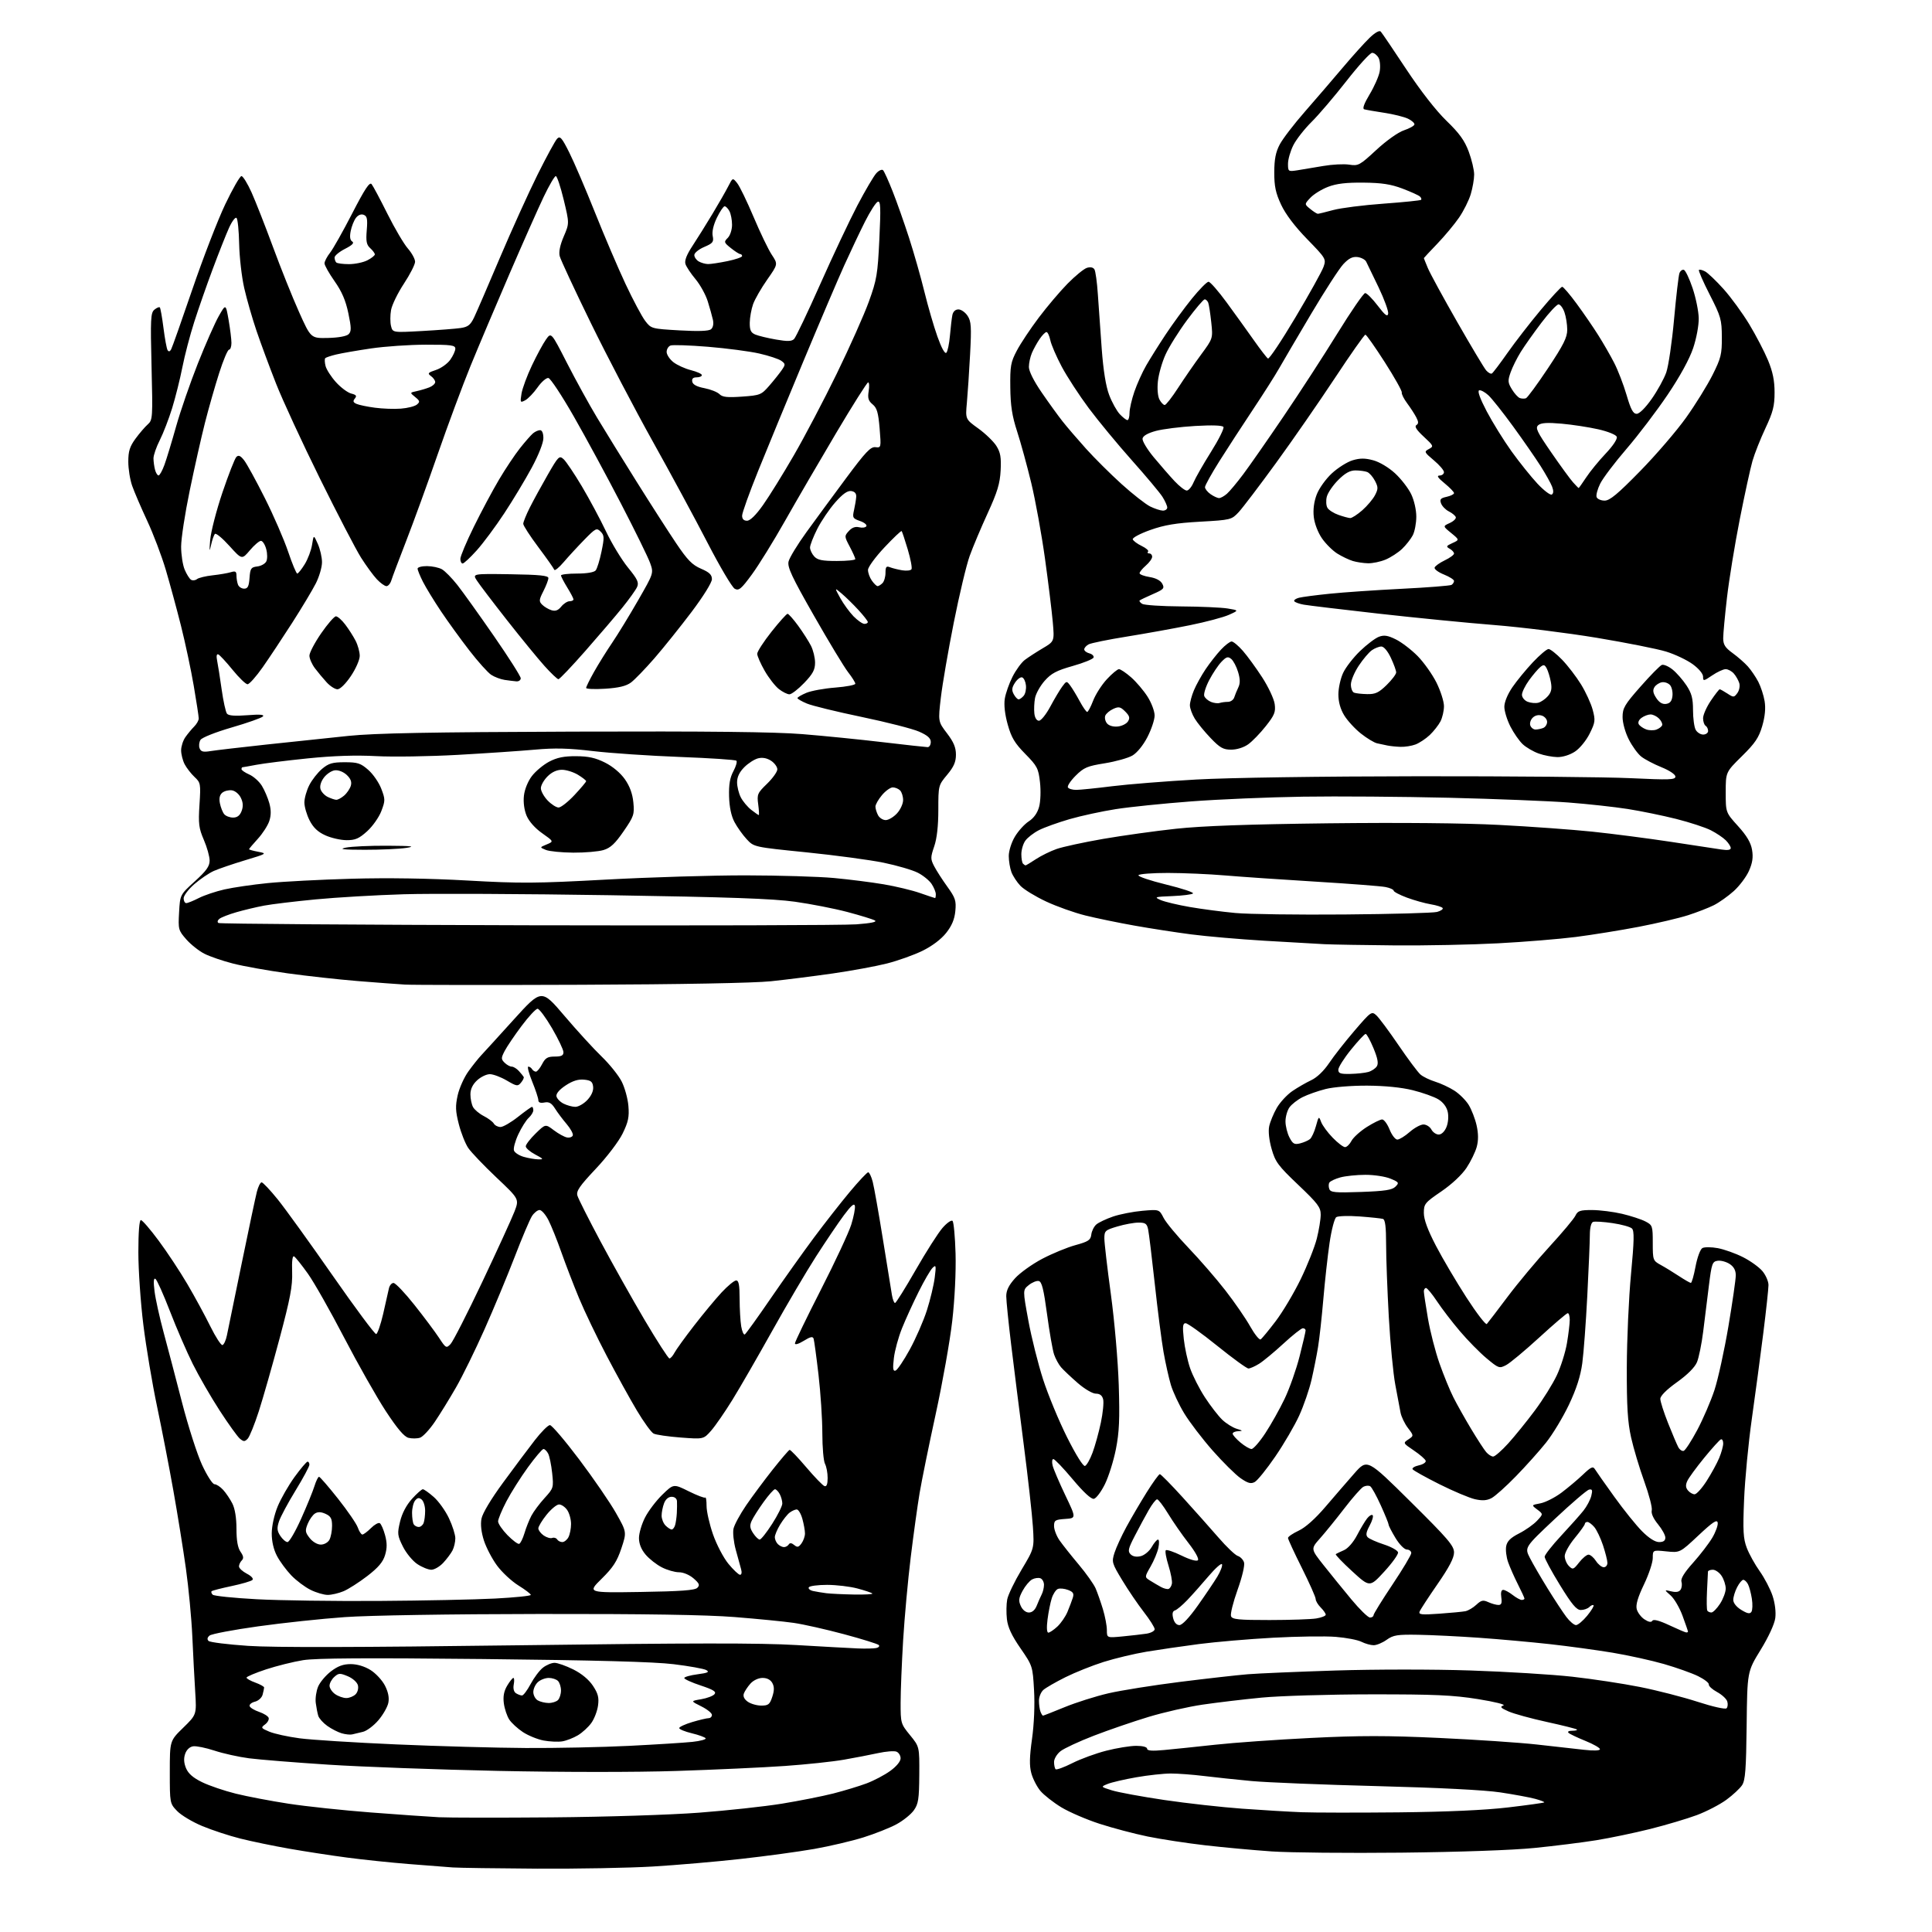 <?xml version="1.0" encoding="UTF-8" standalone="no"?>
<svg 
  version="1.1" 
  xmlns="http://www.w3.org/2000/svg" 
  xmlns:xlink="http://www.w3.org/1999/xlink" 
  xmlns:svg="http://www.w3.org/2000/svg"
  xmlns:rdf="http://www.w3.org/1999/02/22-rdf-syntax-ns#"
  xmlns:cc="http://creativecommons.org/ns#"
  xmlns:dc="http://purl.org/dc/elements/1.1/"
  viewBox="0 0 768 768"
  width="768"
  height="768"
>
<style>svg {background-color: white; }</style>"
<path stroke="none" fill="black" fill-rule="evenodd" d="M213.50,742.82C197.55,742.72 182.47,742.51 180.00,742.34C177.53,742.16 169.65,741.55 162.50,740.98C155.35,740.41 144.32,739.26 138.00,738.42C131.68,737.59 121.33,736.00 115.00,734.89C108.67,733.78 99.90,731.96 95.50,730.85C91.10,729.75 84.31,727.51 80.41,725.89C76.51,724.27 72.01,721.58 70.41,719.91C67.51,716.89 67.50,716.81 67.50,704.43C67.50,691.99 67.50,691.99 72.83,686.80C78.16,681.60 78.16,681.60 77.60,672.55C77.29,667.57 76.77,657.65 76.45,650.50C76.13,643.35 74.98,631.20 73.90,623.50C72.82,615.80 70.58,601.88 68.92,592.57C67.27,583.25 64.35,568.22 62.45,559.17C60.54,550.12 58.08,535.49 56.99,526.66C55.89,517.84 55.00,504.85 55.00,497.81C55.00,489.90 55.38,485.00 56.00,485.00C56.56,485.00 59.75,488.69 63.09,493.21C66.44,497.72 71.57,505.48 74.49,510.46C77.41,515.43 81.52,522.99 83.62,527.26C85.73,531.53 87.90,534.87 88.45,534.68C89.01,534.50 89.79,532.81 90.18,530.92C90.58,529.04 93.21,516.25 96.02,502.50C98.84,488.75 101.58,475.81 102.11,473.75C102.64,471.69 103.49,470.00 104.00,470.00C104.50,470.00 107.39,473.06 110.42,476.81C113.44,480.55 123.26,494.17 132.24,507.06C141.22,519.95 149.00,530.41 149.53,530.31C150.06,530.21 151.31,526.61 152.31,522.31C153.31,518.01 154.33,513.49 154.58,512.25C154.83,511.01 155.66,510.00 156.43,510.00C157.20,510.00 160.95,513.94 164.76,518.75C168.58,523.56 172.97,529.44 174.52,531.80C177.23,535.94 177.41,536.04 179.09,534.30C180.06,533.31 185.76,522.15 191.75,509.50C197.74,496.85 203.49,484.28 204.53,481.57C206.41,476.64 206.41,476.64 197.34,468.07C192.36,463.36 187.32,458.08 186.14,456.35C184.97,454.62 183.28,450.37 182.39,446.89C181.05,441.66 180.98,439.68 181.94,435.36C182.59,432.49 184.51,428.22 186.22,425.86C187.93,423.49 190.20,420.65 191.26,419.53C192.32,418.41 198.15,412.01 204.22,405.30C215.26,393.11 215.26,393.11 224.36,403.80C229.37,409.69 236.03,416.98 239.17,420.00C242.30,423.02 245.88,427.48 247.11,429.90C248.35,432.32 249.56,436.71 249.80,439.64C250.17,444.01 249.75,446.00 247.50,450.60C245.95,453.76 241.29,459.89 236.82,464.63C230.35,471.50 229.00,473.47 229.53,475.28C229.88,476.50 234.02,484.70 238.72,493.50C243.42,502.30 251.32,516.36 256.27,524.75C261.23,533.14 265.66,540.00 266.11,540.00C266.56,540.00 267.46,538.99 268.11,537.75C268.76,536.51 272.25,531.67 275.87,527.00C279.49,522.33 284.43,516.36 286.86,513.75C289.29,511.14 291.89,509.00 292.64,509.00C293.66,509.00 294.00,510.80 294.01,516.25C294.02,520.24 294.30,525.18 294.64,527.23C294.98,529.28 295.63,530.73 296.08,530.45C296.53,530.17 301.14,523.77 306.31,516.22C311.49,508.67 319.25,497.77 323.54,492.00C327.84,486.23 334.27,478.01 337.84,473.75C341.40,469.49 344.68,466.00 345.12,466.00C345.56,466.00 346.37,467.69 346.91,469.75C347.45,471.81 349.27,482.05 350.95,492.50C352.63,502.95 354.25,512.96 354.55,514.75C354.85,516.54 355.41,517.98 355.80,517.96C356.18,517.94 359.87,512.04 363.99,504.85C368.10,497.67 372.90,490.15 374.64,488.14C376.38,486.14 378.18,484.87 378.65,485.33C379.12,485.79 379.66,491.65 379.85,498.36C380.05,505.58 379.52,516.47 378.54,525.03C377.64,532.99 374.68,549.62 371.98,562.00C369.28,574.38 366.39,588.55 365.56,593.50C364.73,598.45 363.14,609.92 362.03,619.00C360.92,628.08 359.56,642.92 359.01,652.00C358.47,661.08 358.01,672.25 358.01,676.83C358.00,684.98 358.08,685.26 361.75,689.75C365.50,694.34 365.50,694.34 365.43,705.52C365.36,715.20 365.07,717.09 363.25,719.65C362.09,721.27 358.98,723.77 356.32,725.20C353.67,726.63 347.76,728.97 343.19,730.40C338.62,731.83 329.85,733.89 323.69,734.98C317.54,736.06 304.40,737.85 294.50,738.95C284.60,740.06 268.85,741.41 259.50,741.97C250.15,742.53 229.45,742.91 213.50,742.82zM557.00,736.46C535.83,736.68 512.65,736.46 505.50,735.97C498.35,735.47 486.52,734.39 479.22,733.55C471.91,732.71 461.56,731.13 456.22,730.04C450.87,728.94 442.25,726.66 437.05,724.97C431.85,723.28 425.01,720.33 421.85,718.41C418.70,716.49 414.98,713.57 413.58,711.92C412.19,710.26 410.57,707.10 409.97,704.89C409.16,701.89 409.23,698.44 410.25,691.19C411.07,685.33 411.39,677.70 411.05,671.87C410.51,662.33 410.45,662.17 405.64,655.19C402.14,650.13 400.63,646.87 400.26,643.63C399.98,641.15 400.03,637.63 400.38,635.81C400.72,633.99 403.28,628.67 406.07,624.00C411.15,615.50 411.15,615.50 410.59,606.82C410.28,602.04 408.65,587.42 406.96,574.32C405.27,561.22 403.01,543.30 401.95,534.50C400.88,525.70 400.01,517.04 400.00,515.25C400.00,512.94 401.01,510.89 403.51,508.12C405.44,505.99 410.28,502.52 414.26,500.42C418.24,498.32 424.20,495.86 427.50,494.96C432.66,493.54 433.54,492.95 433.81,490.76C433.97,489.36 434.87,487.55 435.81,486.74C436.74,485.94 439.75,484.52 442.50,483.58C445.25,482.65 450.49,481.63 454.15,481.31C460.81,480.73 460.81,480.73 462.54,484.11C463.49,485.98 467.93,491.32 472.40,496.00C476.88,500.68 483.51,508.32 487.14,513.00C490.77,517.67 495.19,524.09 496.96,527.25C498.74,530.41 500.61,532.74 501.12,532.43C501.63,532.11 504.32,528.85 507.11,525.18C509.90,521.51 514.37,514.00 517.04,508.50C519.71,503.00 522.59,495.74 523.45,492.36C524.30,488.98 525.00,484.70 525.00,482.86C525.01,479.93 523.86,478.41 516.07,471.00C508.08,463.41 506.95,461.88 505.49,456.73C504.49,453.22 504.11,449.71 504.52,447.73C504.89,445.96 506.25,442.67 507.53,440.43C508.82,438.19 511.59,435.19 513.69,433.75C515.78,432.32 519.18,430.36 521.22,429.40C523.52,428.33 526.25,425.70 528.35,422.58C530.22,419.78 534.78,413.98 538.47,409.68C544.97,402.11 545.25,401.91 547.11,403.60C548.18,404.56 552.13,409.88 555.91,415.43C559.68,420.97 563.61,426.23 564.64,427.12C565.66,428.02 568.30,429.30 570.50,429.98C572.70,430.66 576.13,432.26 578.13,433.54C580.12,434.82 582.69,437.37 583.82,439.21C584.96,441.06 586.38,444.72 586.97,447.35C587.70,450.63 587.72,453.32 587.03,455.88C586.48,457.94 584.65,461.69 582.97,464.23C581.14,466.99 577.12,470.76 572.96,473.60C566.39,478.08 566.00,478.57 566.00,482.17C566.00,484.78 567.52,488.90 570.82,495.24C573.47,500.33 578.94,509.59 582.96,515.81C586.98,522.03 590.62,526.76 591.03,526.31C591.44,525.87 595.16,521.00 599.29,515.50C603.42,510.00 610.94,501.00 615.99,495.50C621.04,490.00 625.66,484.49 626.25,483.25C627.17,481.31 628.09,481.00 632.91,481.01C635.98,481.02 641.33,481.70 644.80,482.51C648.26,483.33 652.43,484.69 654.05,485.53C656.89,487.00 657.00,487.31 657.00,494.07C657.00,500.90 657.09,501.14 660.11,502.80C661.82,503.73 665.08,505.73 667.36,507.23C669.64,508.73 671.79,509.97 672.14,509.98C672.49,509.99 673.33,507.07 674.00,503.48C674.69,499.83 675.89,496.60 676.72,496.13C677.55,495.67 680.31,495.69 682.86,496.16C685.41,496.64 689.90,498.24 692.83,499.72C695.77,501.20 699.26,503.70 700.58,505.28C701.91,506.86 703.00,509.36 703.00,510.83C703.00,512.30 702.07,520.92 700.93,530.00C699.79,539.08 697.74,554.38 696.38,564.00C695.01,573.62 693.63,588.12 693.30,596.21C692.79,608.60 692.97,611.62 694.38,615.33C695.31,617.76 697.63,621.94 699.54,624.62C701.44,627.30 703.73,631.69 704.62,634.36C705.59,637.30 706.02,640.81 705.70,643.23C705.38,645.61 703.00,650.76 699.86,655.87C694.56,664.50 694.56,664.50 694.32,685.87C694.12,703.31 693.79,707.67 692.51,709.63C691.64,710.95 688.81,713.58 686.22,715.47C683.62,717.37 678.35,720.10 674.50,721.54C670.65,722.97 662.33,725.45 656.00,727.04C649.67,728.62 640.00,730.64 634.50,731.53C629.00,732.41 617.98,733.79 610.00,734.59C601.25,735.47 580.24,736.21 557.00,736.46zM219.50,722.43C240.91,722.25 266.39,721.44 277.87,720.57C289.07,719.72 303.90,718.11 310.81,716.99C317.73,715.86 326.92,714.04 331.25,712.94C335.58,711.83 341.52,710.03 344.46,708.93C347.39,707.83 351.64,705.60 353.89,703.96C356.37,702.17 358.00,700.18 358.00,698.96C358.00,697.85 357.25,696.65 356.33,696.30C355.42,695.95 352.15,696.21 349.08,696.88C346.01,697.55 339.90,698.73 335.50,699.50C331.10,700.28 320.52,701.40 312.00,702.00C303.48,702.60 284.12,703.49 269.00,703.98C252.70,704.51 223.79,704.50 198.00,703.96C174.07,703.45 143.70,702.34 130.50,701.48C117.30,700.63 103.12,699.48 99.00,698.95C94.88,698.41 88.70,697.04 85.28,695.91C81.85,694.78 78.04,694.00 76.80,694.18C75.42,694.37 74.18,695.53 73.61,697.16C72.97,698.98 73.08,700.78 73.95,702.89C74.85,705.04 76.77,706.72 80.36,708.46C83.19,709.84 89.19,711.88 93.71,713.00C98.22,714.12 107.67,715.92 114.71,717.00C121.74,718.08 136.50,719.65 147.50,720.49C158.50,721.33 170.65,722.18 174.50,722.38C178.35,722.58 198.60,722.60 219.50,722.43zM556.00,720.44C575.27,720.24 590.35,719.56 599.50,718.48C607.20,717.57 613.66,716.67 613.85,716.48C614.04,716.29 612.41,715.65 610.22,715.06C608.03,714.47 601.80,713.32 596.37,712.50C590.20,711.57 571.86,710.63 547.50,710.01C526.05,709.46 503.55,708.55 497.50,707.99C491.45,707.42 482.91,706.52 478.53,705.98C474.14,705.44 468.24,705.00 465.41,705.00C462.58,705.00 456.42,705.67 451.73,706.49C447.03,707.31 441.91,708.50 440.35,709.13C437.50,710.28 437.50,710.28 442.00,711.69C444.48,712.47 453.83,714.19 462.79,715.52C471.75,716.84 485.70,718.40 493.79,718.98C501.88,719.57 512.55,720.20 517.50,720.39C522.45,720.58 539.77,720.60 556.00,720.44zM426.23,700.89C429.52,699.22 435.61,696.99 439.77,695.93C443.92,694.87 449.27,694.00 451.66,694.00C454.25,694.00 456.00,694.46 456.00,695.15C456.00,695.95 457.98,696.11 462.75,695.66C466.46,695.32 475.57,694.37 483.00,693.56C490.43,692.74 507.58,691.53 521.13,690.86C540.53,689.89 551.34,689.89 572.13,690.86C586.63,691.53 604.12,692.71 611.00,693.48C617.88,694.24 626.31,695.19 629.75,695.58C633.56,696.01 636.00,695.91 636.00,695.33C636.00,694.80 633.41,693.32 630.25,692.04C627.09,690.76 624.07,689.33 623.55,688.86C622.99,688.35 623.58,688.00 624.97,688.00C626.27,688.00 627.11,687.78 626.84,687.50C626.57,687.23 621.20,685.88 614.92,684.51C608.64,683.14 601.76,681.25 599.64,680.31C596.53,678.93 596.14,678.48 597.61,677.96C598.65,677.60 594.30,676.51 587.46,675.41C577.53,673.83 570.31,673.51 545.00,673.53C528.23,673.55 508.65,674.14 501.50,674.83C494.35,675.52 483.82,676.77 478.10,677.61C472.38,678.44 462.67,680.65 456.53,682.51C450.39,684.37 440.59,687.74 434.76,689.99C428.93,692.24 423.00,695.00 421.58,696.12C420.16,697.23 419.00,699.16 419.00,700.41C419.00,701.65 419.28,702.95 419.62,703.29C419.96,703.63 422.93,702.55 426.23,700.89zM209.00,694.86C220.82,694.93 239.28,694.54 250.00,694.01C260.73,693.47 272.09,692.76 275.25,692.42C278.41,692.08 280.77,691.44 280.50,691.00C280.23,690.56 277.75,689.66 275.00,689.00C272.25,688.34 270.00,687.41 270.00,686.94C270.00,686.47 272.33,685.39 275.18,684.54C278.03,683.69 280.96,683.00 281.68,683.00C282.41,683.00 283.00,682.41 283.00,681.70C283.00,680.98 281.09,679.45 278.75,678.29C274.50,676.18 274.50,676.18 278.73,675.47C281.06,675.07 283.44,674.17 284.02,673.47C284.85,672.48 283.62,671.70 278.54,670.01C274.94,668.82 272.00,667.48 272.00,667.05C272.00,666.61 274.36,665.94 277.25,665.56C281.39,665.01 282.13,664.66 280.76,663.88C279.80,663.35 273.95,662.29 267.76,661.54C259.98,660.59 236.53,659.96 192.00,659.49C145.94,659.00 125.50,659.13 120.50,659.94C116.65,660.56 110.01,662.21 105.75,663.61C101.49,665.02 98.00,666.49 98.00,666.88C98.00,667.28 99.58,668.17 101.50,668.86C103.43,669.56 104.99,670.44 104.99,670.81C104.98,671.19 104.71,672.47 104.39,673.67C104.07,674.87 102.71,676.11 101.33,676.45C99.97,676.79 99.03,677.59 99.24,678.22C99.45,678.85 101.14,679.87 103.00,680.50C104.86,681.13 106.57,682.20 106.79,682.88C107.02,683.57 106.37,684.74 105.35,685.50C103.62,686.78 103.73,686.97 107.07,688.37C109.03,689.20 114.43,690.38 119.07,691.00C123.70,691.62 141.00,692.71 157.50,693.43C174.00,694.15 197.18,694.79 209.00,694.86zM223.50,692.22C221.85,692.48 218.51,692.33 216.09,691.88C213.66,691.42 209.96,689.91 207.86,688.53C205.76,687.14 203.32,684.90 202.43,683.54C201.55,682.18 200.58,679.31 200.29,677.14C199.92,674.37 200.31,672.29 201.60,670.10C202.61,668.40 203.72,667.00 204.08,667.00C204.43,667.00 204.50,668.17 204.22,669.61C203.92,671.21 204.26,672.55 205.11,673.09C205.88,673.57 206.95,673.98 207.50,673.98C208.05,673.99 209.59,671.95 210.92,669.44C212.26,666.93 214.45,664.00 215.81,662.94C217.16,661.87 219.25,661.00 220.44,661.00C221.63,661.00 224.98,662.18 227.87,663.62C231.21,665.29 234.07,667.66 235.70,670.12C237.74,673.20 238.15,674.81 237.73,677.95C237.44,680.13 236.25,683.25 235.08,684.88C233.92,686.52 231.51,688.73 229.73,689.80C227.95,690.86 225.15,691.95 223.50,692.22zM140.00,689.45C139.18,689.65 137.28,689.44 135.79,689.00C134.30,688.56 131.74,687.24 130.10,686.07C128.46,684.90 126.85,683.11 126.52,682.08C126.20,681.05 125.75,678.74 125.52,676.95C125.29,675.15 125.71,672.24 126.45,670.47C127.18,668.71 129.49,665.97 131.57,664.38C134.31,662.29 136.46,661.50 139.42,661.51C141.95,661.51 144.94,662.40 147.28,663.86C149.36,665.15 151.94,667.93 153.02,670.04C154.33,672.60 154.78,674.87 154.37,676.89C154.04,678.55 152.25,681.68 150.40,683.84C148.55,686.00 145.79,688.07 144.27,688.43C142.75,688.80 140.82,689.26 140.00,689.45zM414.60,682.00C414.80,682.00 418.69,680.48 423.24,678.61C427.78,676.75 435.61,674.27 440.63,673.11C445.65,671.95 458.47,669.91 469.13,668.57C479.78,667.24 491.88,665.87 496.00,665.54C500.12,665.20 515.88,664.53 531.00,664.05C546.50,663.56 569.84,663.55 584.50,664.04C598.80,664.51 617.02,665.63 625.00,666.52C632.98,667.41 645.06,669.24 651.85,670.59C658.65,671.94 668.99,674.60 674.83,676.49C680.85,678.45 685.84,679.56 686.33,679.07C686.81,678.59 686.93,677.36 686.61,676.33C686.28,675.30 684.45,673.62 682.55,672.60C680.65,671.57 679.18,670.23 679.29,669.62C679.41,669.00 677.48,667.51 675.00,666.29C672.52,665.08 666.45,662.92 661.50,661.49C656.55,660.06 647.33,658.03 641.00,656.97C634.67,655.92 623.42,654.38 616.00,653.56C608.58,652.74 595.98,651.61 588.00,651.04C580.02,650.48 569.17,649.94 563.88,649.85C555.46,649.70 553.88,649.95 551.22,651.84C549.56,653.03 547.23,654.00 546.05,654.00C544.87,654.00 542.69,653.39 541.20,652.64C539.72,651.89 535.12,651.01 531.00,650.68C526.88,650.34 515.66,650.50 506.08,651.02C496.50,651.54 483.23,652.68 476.58,653.54C469.94,654.41 460.55,655.78 455.73,656.58C450.90,657.39 443.25,659.22 438.73,660.64C434.20,662.07 427.35,664.81 423.50,666.73C419.65,668.65 415.71,670.92 414.75,671.77C413.79,672.62 413.00,674.55 413.00,676.07C413.00,677.59 413.27,679.55 413.61,680.42C413.94,681.29 414.39,682.00 414.60,682.00zM302.64,678.00C305.41,678.00 306.00,677.53 306.98,674.55C307.81,672.03 307.83,670.54 307.03,669.05C306.32,667.74 304.93,667.00 303.14,667.00C301.51,667.00 299.50,667.94 298.32,669.25C297.21,670.49 296.02,672.28 295.69,673.22C295.30,674.34 295.85,675.48 297.26,676.47C298.46,677.31 300.88,678.00 302.64,678.00zM218.05,676.97C219.45,676.99 221.14,676.46 221.80,675.80C222.46,675.14 223.00,673.43 223.00,672.00C223.00,670.57 222.46,668.86 221.80,668.20C221.14,667.54 219.49,667.00 218.13,667.00C216.77,667.00 214.83,667.74 213.83,668.65C212.82,669.57 212.00,671.34 212.00,672.61C212.00,673.87 212.79,675.36 213.75,675.92C214.71,676.48 216.65,676.95 218.05,676.97zM137.65,675.00C138.86,675.00 140.52,674.33 141.34,673.52C142.19,672.67 142.58,671.13 142.27,669.91C141.95,668.71 140.19,667.14 138.25,666.33C135.13,665.03 134.60,665.05 132.89,666.60C131.85,667.54 131.00,669.11 131.00,670.10C131.00,671.08 132.00,672.59 133.22,673.44C134.44,674.30 136.44,675.00 137.65,675.00zM348.32,655.12C349.31,654.90 349.76,654.37 349.32,653.92C348.87,653.47 342.65,651.54 335.50,649.62C328.35,647.70 319.35,645.67 315.50,645.12C311.65,644.56 301.07,643.52 292.00,642.80C280.72,641.91 256.22,641.52 214.50,641.58C178.81,641.62 146.65,642.14 137.00,642.83C127.92,643.47 112.45,645.12 102.61,646.50C92.76,647.87 84.08,649.52 83.31,650.16C82.40,650.91 82.26,651.66 82.89,652.29C83.43,652.83 90.54,653.71 98.68,654.26C108.77,654.94 142.85,654.86 205.50,654.03C274.52,653.11 302.25,653.08 316.50,653.93C326.95,654.55 337.98,655.15 341.00,655.28C344.02,655.40 347.32,655.33 348.32,655.12zM446.25,650.50C449.69,650.17 453.96,649.68 455.75,649.41C457.54,649.13 459.00,648.33 459.00,647.63C459.00,646.93 457.06,643.85 454.69,640.80C452.32,637.75 448.45,632.06 446.10,628.16C442.00,621.38 441.87,620.92 443.02,617.29C443.68,615.21 445.81,610.58 447.75,607.00C449.69,603.42 453.32,597.24 455.81,593.25C458.31,589.26 460.67,586.00 461.05,586.00C461.44,586.00 465.54,590.16 470.16,595.25C474.78,600.34 481.17,607.52 484.37,611.21C487.56,614.90 491.01,618.19 492.04,618.51C493.06,618.84 494.18,619.99 494.52,621.07C494.88,622.21 493.80,626.82 491.95,631.98C490.19,636.90 489.02,641.61 489.35,642.46C489.84,643.75 492.32,644.00 504.72,643.99C512.85,643.98 521.19,643.70 523.25,643.36C525.31,643.02 527.00,642.35 527.00,641.87C527.00,641.39 526.10,640.10 525.00,639.00C523.90,637.90 523.00,636.38 523.00,635.63C523.00,634.88 520.52,629.31 517.50,623.26C514.48,617.22 512.00,611.86 512.00,611.36C512.00,610.86 513.91,609.56 516.23,608.47C518.91,607.23 522.82,603.74 526.87,599.00C530.39,594.88 535.57,588.89 538.38,585.69C543.50,579.89 543.50,579.89 560.75,596.98C575.65,611.74 578.00,614.48 578.00,617.14C578.00,619.31 576.05,623.04 571.43,629.71C567.82,634.93 564.61,639.85 564.31,640.63C563.85,641.84 565.11,641.97 572.13,641.47C576.73,641.14 581.41,640.70 582.52,640.48C583.63,640.26 585.58,639.11 586.86,637.92C588.81,636.10 589.56,635.93 591.63,636.88C592.99,637.50 594.80,638.00 595.66,638.00C596.83,638.00 597.12,637.24 596.79,635.00C596.51,633.10 596.78,632.00 597.54,632.00C598.19,632.00 599.87,632.90 601.27,634.00C602.67,635.10 604.31,636.00 604.91,636.00C605.51,636.00 606.00,635.76 606.00,635.47C606.00,635.17 604.83,632.62 603.39,629.79C601.96,626.96 600.21,623.00 599.50,620.99C598.79,618.99 598.45,616.12 598.73,614.63C599.11,612.63 600.48,611.28 603.88,609.55C606.42,608.26 609.62,606.00 610.99,604.53C613.47,601.87 613.47,601.87 611.09,600.07C608.71,598.28 608.71,598.28 612.33,597.60C614.33,597.22 618.10,595.31 620.73,593.34C623.35,591.37 627.21,588.13 629.29,586.14C632.42,583.15 633.24,582.78 633.99,584.01C634.48,584.83 637.95,589.76 641.70,594.97C645.44,600.19 650.42,606.37 652.77,608.72C655.50,611.46 657.93,613.00 659.52,613.00C661.23,613.00 662.00,612.45 662.00,611.23C662.00,610.25 660.67,607.85 659.05,605.88C657.24,603.68 656.30,601.58 656.60,600.40C656.88,599.36 655.53,594.18 653.62,588.89C651.71,583.61 649.35,575.74 648.38,571.39C647.01,565.24 646.64,559.08 646.68,543.50C646.72,532.50 647.46,515.85 648.35,506.51C649.61,493.11 649.69,489.27 648.72,488.34C648.05,487.70 644.58,486.73 641.01,486.21C637.44,485.68 633.95,485.47 633.26,485.73C632.50,486.02 632.00,488.06 631.99,490.86C631.99,493.41 631.53,504.27 630.98,515.00C630.43,525.73 629.53,537.83 628.98,541.91C628.28,547.06 626.66,552.09 623.67,558.41C621.29,563.41 617.19,570.20 614.55,573.50C611.91,576.80 606.54,582.80 602.62,586.82C598.71,590.85 594.34,594.76 592.93,595.51C591.05,596.50 589.27,596.62 586.32,595.96C584.11,595.46 577.74,592.78 572.19,590.00C566.63,587.21 561.83,584.54 561.53,584.05C561.23,583.56 562.36,582.86 564.04,582.49C565.73,582.12 566.94,581.30 566.73,580.66C566.52,580.02 564.39,578.18 562.00,576.57C557.70,573.67 557.68,573.62 559.85,572.19C562.03,570.73 562.03,570.73 559.66,567.62C558.36,565.90 557.04,563.15 556.73,561.50C556.43,559.85 555.49,554.90 554.66,550.50C553.82,546.10 552.66,533.95 552.07,523.50C551.49,513.05 551.00,500.10 551.00,494.72C551.00,487.77 550.64,484.82 549.75,484.54C549.06,484.33 544.90,483.89 540.50,483.56C536.10,483.24 531.92,483.36 531.20,483.83C530.48,484.30 529.28,488.88 528.52,494.09C527.76,499.27 526.65,509.35 526.04,516.50C525.43,523.65 524.49,532.20 523.94,535.50C523.40,538.80 522.23,544.65 521.35,548.50C520.46,552.35 518.26,558.74 516.46,562.70C514.65,566.67 510.37,574.00 506.95,578.99C503.53,583.99 499.85,588.54 498.78,589.12C497.24,589.94 496.07,589.63 493.15,587.61C491.13,586.20 486.11,581.23 481.99,576.56C477.88,571.88 472.81,565.24 470.73,561.80C468.64,558.36 466.27,553.28 465.44,550.52C464.62,547.76 463.30,541.87 462.52,537.42C461.74,532.98 460.18,520.83 459.05,510.42C457.91,500.02 456.73,490.26 456.41,488.75C455.93,486.43 455.33,486.00 452.60,486.00C450.82,486.00 447.03,486.69 444.18,487.54C439.33,488.98 439.00,489.28 439.00,492.29C439.00,494.05 440.16,504.05 441.59,514.50C443.04,525.16 444.41,540.99 444.72,550.55C445.15,564.14 444.92,569.31 443.59,576.05C442.67,580.70 440.70,586.98 439.21,590.00C437.72,593.02 435.75,595.64 434.83,595.81C433.77,596.00 430.73,593.20 426.43,588.06C422.72,583.63 419.25,580.00 418.73,580.00C418.21,580.00 418.08,581.17 418.44,582.60C418.80,584.03 421.06,589.32 423.46,594.35C427.84,603.50 427.84,603.50 423.42,603.80C419.43,604.08 419.00,604.36 419.00,606.65C419.00,608.05 419.99,610.61 421.20,612.35C422.41,614.08 425.83,618.39 428.80,621.92C431.77,625.46 434.80,629.73 435.53,631.42C436.26,633.12 437.56,636.83 438.43,639.69C439.29,642.54 440.00,646.28 440.00,647.99C440.00,651.10 440.00,651.10 446.25,650.50zM416.73,649.00C417.27,649.00 418.87,647.92 420.30,646.60C421.72,645.28 423.54,642.65 424.33,640.76C425.12,638.87 426.07,636.35 426.45,635.16C426.99,633.45 426.61,632.80 424.58,632.03C423.17,631.49 421.36,631.31 420.56,631.62C419.75,631.92 418.64,633.60 418.09,635.34C417.53,637.08 416.78,640.86 416.41,643.75C416.00,646.97 416.12,649.00 416.73,649.00zM670.25,648.91C670.66,648.96 671.00,648.82 671.00,648.59C671.00,648.36 670.03,645.55 668.85,642.34C667.68,639.13 665.54,635.47 664.10,634.21C661.50,631.91 661.50,631.91 664.36,632.59C666.31,633.06 667.49,632.83 668.08,631.89C668.56,631.12 668.71,629.71 668.41,628.74C668.04,627.56 669.54,625.10 673.01,621.24C675.84,618.08 679.28,613.60 680.66,611.28C682.03,608.96 683.00,606.26 682.81,605.28C682.54,603.89 680.86,605.01 675.13,610.38C667.80,617.26 667.80,617.26 662.40,616.70C657.00,616.14 657.00,616.14 657.00,619.35C657.00,621.11 655.43,625.84 653.50,629.86C651.07,634.93 650.19,637.92 650.62,639.64C650.97,641.00 652.35,642.84 653.71,643.73C655.36,644.81 656.39,644.99 656.84,644.28C657.27,643.58 659.57,644.18 663.50,646.02C666.80,647.56 669.84,648.87 670.25,648.91zM468.84,646.00C469.96,646.00 472.76,643.03 476.14,638.25C479.16,633.99 482.65,628.81 483.90,626.75C485.15,624.68 485.99,622.48 485.78,621.84C485.57,621.21 483.17,623.32 480.45,626.52C477.73,629.73 473.93,634.00 472.00,636.02C470.07,638.04 467.87,639.90 467.09,640.15C466.10,640.47 465.89,641.41 466.36,643.30C466.78,644.99 467.72,646.00 468.84,646.00zM626.48,646.00C627.24,646.00 629.22,644.34 630.90,642.31C632.57,640.27 633.72,638.39 633.46,638.12C633.19,637.85 632.43,638.17 631.78,638.82C631.13,639.47 629.61,640.00 628.40,640.00C626.68,640.00 624.84,637.79 620.10,630.08C616.74,624.62 614.01,619.56 614.02,618.83C614.03,618.10 616.97,614.35 620.55,610.50C624.13,606.65 628.14,602.15 629.45,600.50C630.77,598.85 632.16,596.22 632.56,594.65C633.13,592.35 632.96,591.87 631.67,592.15C630.80,592.34 624.67,597.59 618.05,603.81C606.02,615.13 606.02,615.13 608.16,619.31C609.33,621.62 612.52,627.10 615.24,631.50C617.96,635.90 621.29,640.96 622.64,642.75C623.99,644.54 625.72,646.00 626.48,646.00zM544.59,643.00C545.36,643.00 546.00,642.58 546.00,642.07C546.00,641.55 549.38,636.09 553.50,629.93C557.62,623.77 561.00,618.12 561.00,617.37C561.00,616.62 560.21,615.99 559.25,615.97C558.26,615.95 556.30,613.96 554.75,611.41C553.24,608.91 552.00,606.52 552.00,606.08C552.00,605.64 550.60,602.18 548.88,598.39C547.17,594.60 545.28,591.19 544.69,590.82C544.09,590.45 542.87,590.54 541.96,591.02C541.06,591.50 537.66,595.36 534.41,599.59C531.16,603.82 526.82,609.17 524.76,611.49C521.02,615.70 521.02,615.70 526.08,622.10C528.86,625.62 533.85,631.76 537.16,635.75C540.47,639.74 543.81,643.00 544.59,643.00zM696.22,640.72C696.66,640.05 696.74,637.70 696.39,635.50C696.05,633.30 695.35,630.71 694.85,629.75C694.34,628.79 693.51,628.00 692.99,628.00C692.47,628.00 691.36,629.33 690.53,630.95C689.69,632.57 689.00,634.83 689.00,635.97C689.00,637.22 690.26,638.80 692.21,639.98C694.64,641.46 695.62,641.64 696.22,640.72zM409.00,641.00C410.30,641.00 411.44,640.00 412.13,638.25C412.73,636.74 413.62,634.72 414.11,633.76C414.60,632.81 415.00,631.11 415.00,629.98C415.00,628.86 414.36,627.69 413.58,627.39C412.80,627.09 411.31,627.30 410.27,627.85C409.24,628.41 407.54,630.44 406.50,632.36C404.94,635.26 404.82,636.31 405.79,638.43C406.49,639.97 407.78,641.00 409.00,641.00zM680.31,640.99C680.96,640.98 682.51,639.41 683.75,637.50C684.99,635.59 686.00,632.88 686.00,631.48C686.00,630.08 685.27,627.82 684.38,626.46C683.50,625.11 681.92,624.00 680.88,624.00C679.85,624.00 678.97,624.34 678.94,624.75C678.91,625.16 678.73,628.65 678.56,632.50C678.38,636.35 678.43,639.84 678.68,640.25C678.92,640.66 679.65,640.99 680.31,640.99zM150.50,636.40C168.10,636.29 188.91,635.86 196.75,635.45C204.59,635.04 211.00,634.39 211.00,634.00C211.00,633.61 208.78,631.92 206.07,630.24C203.36,628.55 199.54,625.00 197.58,622.34C195.62,619.68 193.28,615.20 192.37,612.39C191.32,609.12 190.96,606.00 191.39,603.72C191.80,601.56 195.19,595.89 200.01,589.33C204.37,583.37 210.04,575.80 212.60,572.50C215.15,569.20 217.86,566.50 218.60,566.50C219.35,566.50 224.58,572.64 230.23,580.14C235.88,587.64 242.45,597.20 244.83,601.40C249.15,609.03 249.15,609.03 247.00,615.51C245.28,620.66 243.69,623.12 239.17,627.57C233.50,633.16 233.50,633.16 254.70,632.83C270.58,632.58 276.23,632.17 277.20,631.18C278.27,630.10 278.00,629.43 275.69,627.43C274.07,626.03 271.63,625.00 269.90,625.00C268.26,625.00 265.19,624.12 263.09,623.04C260.98,621.97 258.07,619.68 256.63,617.97C254.90,615.92 254.00,613.66 254.00,611.39C254.00,609.49 255.09,605.81 256.42,603.22C257.74,600.62 260.84,596.55 263.29,594.16C267.76,589.82 267.76,589.82 273.80,592.82C277.13,594.47 280.08,595.59 280.36,595.31C280.65,595.02 280.87,596.52 280.87,598.64C280.86,600.77 282.01,605.82 283.41,609.88C284.82,613.95 287.57,619.21 289.55,621.63C291.52,624.03 293.61,626.00 294.18,626.00C294.80,626.00 294.97,625.06 294.59,623.75C294.24,622.51 293.28,619.02 292.46,616.00C291.64,612.98 291.24,609.23 291.58,607.67C291.92,606.12 294.19,601.93 296.62,598.37C299.06,594.81 303.80,588.44 307.15,584.20C310.51,579.97 313.53,576.43 313.88,576.35C314.22,576.26 317.20,579.37 320.50,583.26C323.80,587.15 327.07,590.52 327.75,590.75C328.60,591.03 329.00,589.99 329.00,587.52C329.00,585.51 328.53,582.98 327.95,581.90C327.37,580.82 326.89,575.34 326.89,569.72C326.89,564.10 326.20,553.65 325.37,546.50C324.54,539.35 323.66,532.90 323.43,532.17C323.10,531.15 322.18,531.34 319.50,533.00C317.48,534.25 316.00,534.68 316.00,534.02C316.00,533.40 320.64,523.80 326.31,512.69C331.98,501.59 337.42,489.93 338.39,486.79C339.37,483.65 340.01,480.31 339.83,479.37C339.59,478.14 338.35,479.20 335.46,483.08C333.24,486.06 328.25,493.45 324.36,499.50C320.48,505.55 312.66,518.83 306.99,529.00C301.31,539.17 294.21,551.49 291.20,556.37C288.20,561.24 284.37,566.78 282.71,568.68C279.68,572.13 279.68,572.13 270.59,571.44C265.59,571.06 260.74,570.35 259.82,569.87C258.89,569.39 255.91,565.29 253.20,560.75C250.48,556.21 245.08,546.42 241.19,539.00C237.29,531.58 232.33,521.23 230.16,516.00C227.99,510.77 224.84,502.58 223.15,497.80C221.47,493.01 219.16,487.28 218.03,485.05C216.89,482.82 215.30,481.00 214.50,481.00C213.70,481.00 212.34,482.07 211.48,483.39C210.62,484.70 207.52,492.01 204.59,499.64C201.65,507.26 196.25,520.24 192.58,528.48C188.91,536.72 183.84,547.07 181.30,551.48C178.77,555.89 174.97,562.06 172.86,565.18C170.75,568.30 168.08,571.16 166.94,571.52C165.79,571.88 163.74,571.90 162.39,571.56C160.66,571.13 157.94,567.92 153.33,560.90C149.71,555.37 142.27,542.22 136.78,531.68C131.30,521.13 124.82,509.71 122.39,506.30C119.96,502.89 117.50,499.81 116.94,499.46C116.25,499.04 115.98,501.15 116.13,505.66C116.32,511.22 115.38,516.16 111.15,532.00C108.29,542.73 104.56,555.77 102.88,561.00C101.19,566.23 99.20,571.14 98.46,571.91C97.29,573.13 96.86,573.13 95.38,571.91C94.44,571.14 90.81,566.09 87.32,560.71C83.83,555.33 79.03,547.00 76.64,542.21C74.25,537.42 70.17,527.99 67.57,521.26C64.97,514.53 62.37,508.73 61.79,508.37C61.07,507.92 60.95,509.48 61.43,513.29C61.81,516.36 63.44,523.73 65.05,529.68C66.66,535.63 69.96,548.19 72.38,557.59C74.81,566.99 78.38,578.12 80.33,582.34C82.28,586.55 84.50,590.00 85.26,590.00C86.03,590.00 87.58,591.01 88.71,592.25C89.84,593.49 91.49,595.94 92.38,597.70C93.40,599.72 94.00,603.43 94.00,607.73C94.00,612.40 94.51,615.28 95.62,616.86C96.80,618.56 96.94,619.46 96.12,620.28C95.50,620.90 95.00,621.97 95.00,622.67C95.00,623.38 96.40,624.67 98.11,625.56C99.91,626.49 100.86,627.54 100.35,628.05C99.87,628.53 96.13,629.63 92.04,630.49C87.96,631.35 84.39,632.27 84.12,632.54C83.85,632.81 84.05,633.44 84.57,633.93C85.08,634.42 92.92,635.23 102.00,635.72C111.08,636.21 132.90,636.52 150.50,636.40zM130.28,634.00C128.75,634.00 125.68,633.10 123.45,631.99C121.22,630.89 117.77,628.30 115.79,626.24C113.82,624.18 111.25,620.71 110.10,618.51C108.76,615.97 108.01,612.71 108.02,609.51C108.04,606.60 109.02,602.13 110.38,598.83C111.66,595.72 114.69,590.44 117.10,587.11C119.52,583.78 121.84,581.05 122.25,581.03C122.66,581.01 123.00,581.56 122.99,582.25C122.99,582.94 120.52,587.54 117.50,592.47C114.48,597.40 111.52,602.93 110.91,604.76C110.03,607.45 110.12,608.54 111.43,610.54C112.32,611.89 113.61,613.00 114.29,613.00C114.98,613.00 117.41,608.84 119.69,603.75C121.98,598.66 124.36,592.81 125.00,590.75C125.64,588.69 126.46,587.02 126.83,587.05C127.20,587.07 130.60,591.00 134.38,595.77C138.16,600.55 141.70,605.70 142.23,607.22C142.76,608.75 143.58,610.00 144.05,610.00C144.52,610.00 146.06,608.85 147.46,607.45C148.87,606.04 150.45,605.16 150.98,605.49C151.51,605.82 152.45,607.96 153.07,610.25C153.90,613.34 153.90,615.40 153.07,618.17C152.24,620.94 150.37,623.14 145.99,626.51C142.72,629.02 138.47,631.74 136.55,632.54C134.63,633.34 131.81,634.00 130.28,634.00zM339.42,633.85C343.77,633.93 347.08,633.75 346.77,633.44C346.46,633.13 343.80,632.23 340.85,631.45C337.91,630.66 332.49,630.02 328.81,630.01C325.13,630.01 321.85,630.44 321.52,630.97C321.19,631.50 321.95,632.17 323.21,632.45C324.47,632.72 326.85,633.12 328.50,633.33C330.15,633.53 335.06,633.77 339.42,633.85zM464.50,631.63C465.05,631.47 465.66,630.53 465.85,629.54C466.04,628.56 465.43,625.31 464.49,622.32C463.55,619.33 463.07,616.60 463.42,616.25C463.77,615.90 466.58,616.85 469.67,618.36C472.97,619.98 475.65,620.75 476.18,620.22C476.70,619.70 475.17,616.89 472.47,613.42C469.93,610.16 466.28,604.91 464.36,601.75C462.43,598.59 460.46,596.00 459.97,596.00C459.48,596.00 457.99,597.91 456.65,600.25C455.31,602.59 452.83,607.19 451.13,610.48C448.47,615.61 448.23,616.66 449.43,617.86C450.34,618.76 451.77,619.02 453.48,618.59C454.94,618.23 456.89,616.60 457.82,614.97C458.74,613.34 459.87,612.01 460.33,612.01C460.79,612.00 460.85,613.46 460.48,615.25C460.11,617.04 458.71,620.40 457.38,622.71C454.96,626.93 454.96,626.93 457.23,628.34C458.48,629.12 460.40,630.25 461.50,630.85C462.60,631.45 463.95,631.80 464.50,631.63zM550.25,624.76C544.50,631.01 544.50,631.01 537.50,624.60C533.65,621.08 530.73,618.02 531.00,617.80C531.27,617.58 532.72,616.88 534.21,616.24C535.82,615.55 537.95,613.13 539.44,610.29C540.82,607.65 542.63,604.63 543.47,603.57C544.30,602.51 545.28,601.95 545.65,602.32C546.02,602.69 545.48,604.56 544.44,606.48C543.05,609.07 542.85,610.25 543.69,611.09C544.32,611.72 547.23,613.01 550.16,613.96C553.10,614.92 555.61,616.33 555.75,617.10C555.89,617.87 553.41,621.32 550.25,624.76zM171.46,624.00C170.27,624.00 167.77,622.99 165.90,621.75C164.03,620.51 161.44,617.36 160.15,614.76C157.97,610.37 157.89,609.63 159.03,604.86C159.82,601.57 161.53,598.32 163.75,595.85C165.67,593.73 167.61,592.00 168.08,592.00C168.55,592.00 170.50,593.38 172.42,595.07C174.35,596.76 177.06,600.55 178.46,603.51C179.86,606.46 181.00,610.06 181.00,611.50C181.00,612.95 180.50,615.11 179.88,616.32C179.26,617.52 177.60,619.74 176.19,621.25C174.78,622.76 172.65,624.00 171.46,624.00zM627.73,621.09C629.06,619.39 630.74,618.00 631.46,618.00C632.18,618.00 633.51,619.12 634.41,620.50C635.31,621.88 636.71,623.00 637.52,623.00C638.34,623.00 638.99,622.21 638.97,621.25C638.96,620.29 638.16,617.14 637.21,614.26C636.25,611.38 634.69,608.12 633.74,607.01C632.80,605.91 631.57,605.00 631.01,605.00C630.45,605.00 630.00,605.35 630.00,605.77C630.00,606.19 628.20,608.71 626.00,611.38C623.80,614.04 622.00,617.26 622.00,618.54C622.00,619.81 622.75,621.60 623.66,622.51C625.20,624.06 625.48,623.96 627.73,621.09zM311.64,615.00C312.32,615.00 313.17,614.53 313.53,613.95C313.97,613.24 314.67,613.31 315.70,614.16C316.95,615.20 317.46,615.09 318.61,613.52C319.37,612.47 320.00,610.69 319.99,609.56C319.99,608.43 319.52,605.81 318.95,603.75C318.37,601.69 317.36,600.01 316.70,600.03C316.04,600.05 314.77,600.62 313.88,601.30C312.98,601.98 311.30,604.10 310.13,606.02C308.96,607.93 308.01,610.20 308.00,611.05C308.00,611.90 308.54,613.14 309.20,613.80C309.86,614.46 310.96,615.00 311.64,615.00zM127.54,614.00C128.88,614.00 130.38,613.15 130.96,612.07C131.53,611.00 132.00,608.52 132.00,606.54C132.00,603.66 131.50,602.73 129.42,601.78C127.62,600.96 126.35,600.92 125.21,601.64C124.31,602.21 123.01,604.05 122.32,605.74C121.22,608.45 121.31,609.12 123.11,611.41C124.29,612.91 126.15,614.00 127.54,614.00zM206.37,613.71C206.89,613.54 207.84,611.62 208.49,609.45C209.13,607.28 210.38,604.15 211.25,602.50C212.12,600.85 214.47,597.70 216.48,595.50C220.04,591.59 220.11,591.36 219.49,585.55C219.14,582.28 218.42,578.79 217.89,577.80C217.36,576.81 216.53,576.00 216.05,576.00C215.56,576.00 212.78,579.26 209.88,583.25C206.98,587.24 203.12,593.35 201.30,596.82C199.49,600.30 198.00,603.88 198.00,604.78C198.00,605.68 199.67,608.13 201.71,610.22C203.76,612.31 205.85,613.88 206.37,613.71zM223.52,613.00C224.30,613.00 225.40,612.13 225.96,611.07C226.53,610.00 227.00,607.63 227.00,605.79C227.00,603.95 226.30,601.44 225.44,600.22C224.59,599.00 223.12,598.02 222.19,598.05C221.26,598.08 219.04,599.93 217.25,602.16C215.46,604.39 214.00,606.82 214.00,607.55C214.00,608.29 214.95,609.55 216.11,610.37C217.28,611.18 218.81,611.63 219.51,611.36C220.22,611.09 221.09,611.34 221.46,611.93C221.82,612.52 222.75,613.00 223.52,613.00zM302.00,612.00C302.52,612.00 304.75,609.19 306.95,605.75C309.16,602.31 310.97,598.68 310.98,597.68C310.99,596.69 310.53,595.00 309.96,593.93C309.40,592.87 308.54,592.00 308.06,592.00C307.58,592.00 305.54,594.29 303.53,597.09C301.52,599.89 299.39,603.24 298.80,604.55C297.95,606.41 298.07,607.46 299.38,609.46C300.30,610.86 301.47,612.00 302.00,612.00zM267.00,608.00C267.48,608.00 268.09,607.21 268.37,606.25C268.65,605.29 268.96,603.15 269.05,601.50C269.14,599.85 269.16,597.71 269.11,596.75C269.04,595.69 268.20,595.00 266.98,595.00C265.72,595.00 264.58,595.98 263.98,597.57C263.44,598.98 263.00,601.19 263.00,602.49C263.00,603.79 263.71,605.56 264.57,606.43C265.44,607.29 266.53,608.00 267.00,608.00zM166.45,607.00C167.19,607.00 168.06,606.29 168.39,605.42C168.73,604.55 169.00,602.35 169.00,600.54C169.00,598.73 168.38,596.73 167.63,596.11C166.59,595.25 165.97,595.33 165.03,596.46C164.35,597.28 163.80,599.50 163.80,601.41C163.80,603.31 164.10,605.35 164.46,605.93C164.82,606.52 165.72,607.00 166.45,607.00zM673.63,594.00C674.40,594.00 676.55,591.61 678.42,588.70C680.28,585.78 682.53,581.68 683.40,579.58C684.28,577.48 685.00,574.87 685.00,573.79C685.00,572.72 684.59,571.98 684.09,572.17C683.58,572.35 680.60,575.65 677.45,579.50C674.31,583.34 671.28,587.49 670.72,588.72C669.99,590.32 670.06,591.37 670.98,592.47C671.67,593.31 672.87,594.00 673.63,594.00zM431.29,582.74C431.96,582.51 433.31,580.15 434.30,577.47C435.30,574.80 436.78,569.43 437.60,565.55C438.42,561.67 438.83,557.49 438.52,556.25C438.14,554.72 437.22,554.00 435.62,554.00C434.30,554.00 431.15,552.15 428.39,549.75C425.70,547.41 422.73,544.60 421.78,543.50C420.84,542.40 419.59,540.11 419.01,538.41C418.43,536.71 417.17,529.52 416.22,522.42C414.87,512.39 414.13,509.46 412.90,509.22C412.04,509.05 410.25,509.79 408.94,510.85C406.55,512.79 406.55,512.79 408.79,524.96C410.02,531.66 412.66,542.17 414.64,548.32C416.63,554.47 420.91,564.82 424.17,571.32C427.66,578.30 430.58,582.97 431.29,582.74zM593.56,579.00C594.25,579.00 596.95,576.64 599.57,573.75C602.18,570.86 606.94,564.99 610.13,560.70C613.33,556.41 617.26,550.11 618.86,546.70C620.47,543.29 622.28,537.54 622.89,533.92C623.50,530.30 624.00,526.14 624.00,524.67C624.00,523.20 623.65,522.00 623.21,522.00C622.78,522.00 617.72,526.32 611.96,531.60C606.21,536.87 600.24,541.85 598.70,542.65C596.00,544.05 595.72,543.95 590.89,539.91C588.14,537.61 583.38,532.76 580.32,529.15C577.25,525.54 573.16,520.21 571.23,517.29C569.30,514.38 567.33,512.00 566.86,512.00C566.39,512.00 566.00,512.60 566.00,513.32C566.00,514.05 566.73,518.89 567.62,524.07C568.51,529.26 570.58,537.33 572.23,542.00C573.88,546.67 576.36,552.75 577.76,555.50C579.15,558.25 582.31,563.88 584.78,568.00C587.26,572.12 589.96,576.29 590.80,577.25C591.63,578.21 592.87,579.00 593.56,579.00zM669.31,576.73C669.95,576.52 672.37,572.79 674.68,568.46C676.99,564.12 680.06,556.99 681.51,552.62C682.95,548.24 685.45,536.83 687.07,527.26C688.68,517.70 690.00,508.56 690.00,506.96C690.00,504.97 689.22,503.54 687.56,502.45C686.21,501.57 684.08,500.99 682.81,501.17C680.68,501.47 680.41,502.25 679.32,511.00C678.67,516.23 677.65,524.49 677.04,529.36C676.43,534.23 675.32,539.69 674.57,541.49C673.71,543.55 670.77,546.49 666.60,549.46C662.46,552.42 660.00,554.88 660.00,556.06C660.00,557.10 661.38,561.42 663.06,565.65C664.74,569.89 666.58,574.21 667.13,575.24C667.68,576.28 668.66,576.95 669.31,576.73zM497.50,576.00C498.24,576.00 500.70,573.19 502.96,569.75C505.23,566.31 508.69,560.15 510.65,556.05C512.61,551.95 515.29,544.36 516.61,539.17C517.92,533.99 519.00,529.35 519.00,528.87C519.00,528.39 518.51,528.00 517.90,528.00C517.30,528.00 513.81,530.76 510.15,534.14C506.49,537.51 502.15,541.11 500.50,542.13C498.85,543.16 496.95,543.99 496.28,544.00C495.60,544.00 490.03,539.95 483.89,535.00C477.75,530.05 472.09,526.00 471.31,526.00C470.18,526.00 470.03,527.21 470.57,532.25C470.94,535.69 472.07,540.93 473.09,543.89C474.11,546.85 476.75,552.05 478.96,555.44C481.17,558.83 484.27,562.84 485.84,564.35C487.42,565.86 490.01,567.48 491.60,567.96C494.06,568.70 494.16,568.84 492.25,568.91C491.01,568.96 490.00,569.41 490.00,569.91C490.00,570.41 491.38,571.99 493.08,573.41C494.77,574.83 496.76,576.00 497.50,576.00zM355.99,544.84C356.71,544.60 359.26,540.82 361.65,536.45C364.05,532.08 367.11,525.06 368.46,520.85C369.80,516.64 371.20,510.79 371.57,507.85C372.17,503.05 372.08,502.65 370.70,504.00C369.86,504.82 367.37,509.10 365.18,513.50C362.98,517.90 360.01,524.41 358.58,527.96C357.14,531.52 355.68,536.86 355.33,539.85C354.83,544.06 354.98,545.17 355.99,544.84zM541.04,473.82C550.50,473.48 553.39,473.04 554.71,471.72C556.26,470.17 556.13,469.95 552.72,468.53C550.71,467.69 546.24,467.00 542.78,467.01C539.33,467.01 534.83,467.48 532.79,468.04C530.74,468.61 528.79,469.53 528.45,470.08C528.10,470.64 528.09,471.80 528.43,472.67C528.94,474.02 530.77,474.18 541.04,473.82zM214.00,460.87C216.22,460.91 216.08,460.69 212.75,458.93C210.69,457.84 209.00,456.38 209.00,455.68C209.00,454.98 210.76,452.69 212.91,450.59C216.83,446.76 216.83,446.76 220.16,449.29C222.00,450.68 224.35,451.97 225.40,452.16C226.44,452.35 227.48,451.98 227.70,451.34C227.92,450.71 226.82,448.68 225.26,446.84C223.69,445.00 221.60,442.22 220.62,440.65C219.25,438.48 218.25,437.91 216.41,438.26C214.80,438.57 214.00,438.26 214.00,437.34C214.00,436.58 212.91,433.27 211.57,429.98C210.23,426.69 209.53,424.00 210.01,424.00C210.49,424.00 211.16,424.45 211.50,425.00C211.84,425.55 212.53,426.00 213.03,426.00C213.54,426.00 214.65,424.65 215.50,423.00C216.77,420.54 217.68,420.00 220.53,420.00C223.17,420.00 224.00,419.58 223.98,418.25C223.97,417.29 221.93,413.01 219.45,408.75C216.96,404.49 214.37,401.00 213.69,401.00C213.01,401.00 210.15,404.07 207.34,407.83C204.53,411.58 201.51,416.05 200.62,417.76C199.16,420.58 199.16,421.02 200.58,422.44C201.44,423.30 202.72,424.00 203.42,424.00C204.12,424.00 205.40,424.79 206.27,425.75C207.14,426.71 208.00,427.77 208.18,428.10C208.36,428.42 207.88,429.44 207.11,430.36C205.83,431.91 205.41,431.84 201.44,429.52C199.08,428.13 196.05,427.00 194.72,427.00C193.38,427.00 191.10,428.10 189.65,429.45C187.88,431.09 187.00,432.94 187.00,435.02C187.00,436.73 187.46,439.00 188.03,440.06C188.60,441.11 190.51,442.72 192.28,443.63C194.05,444.53 195.86,445.88 196.30,446.64C196.74,447.39 197.94,448.00 198.96,448.00C199.98,448.00 203.10,446.20 205.88,444.00C208.66,441.80 211.18,440.00 211.47,440.00C211.76,440.00 212.00,440.61 212.00,441.35C212.00,442.08 211.18,443.43 210.17,444.35C209.16,445.26 207.30,448.22 206.03,450.93C204.77,453.63 203.99,456.54 204.32,457.38C204.64,458.23 206.39,459.35 208.20,459.87C210.02,460.39 212.62,460.84 214.00,460.87zM534.67,456.00C535.37,456.00 536.52,454.89 537.23,453.52C537.95,452.16 540.68,449.69 543.30,448.02C545.92,446.36 548.68,445.00 549.43,445.00C550.17,445.00 551.50,446.80 552.38,449.00C553.26,451.20 554.65,453.00 555.46,453.00C556.27,453.00 558.47,451.65 560.35,450.00C562.23,448.35 564.70,447.00 565.85,447.00C566.99,447.00 568.41,447.90 569.00,449.00C569.59,450.10 570.90,451.00 571.91,451.00C573.01,451.00 574.25,449.81 574.97,448.07C575.68,446.37 575.90,443.81 575.50,441.99C575.06,440.01 573.68,438.17 571.76,437.00C570.08,435.98 565.51,434.35 561.60,433.38C557.10,432.26 550.48,431.60 543.50,431.56C537.27,431.53 530.12,432.11 527.00,432.89C523.98,433.65 519.84,435.10 517.82,436.12C515.79,437.14 513.43,438.98 512.57,440.21C511.70,441.44 511.00,443.94 511.00,445.77C511.00,447.60 511.71,450.47 512.57,452.14C513.91,454.73 514.54,455.08 516.82,454.51C518.29,454.14 520.05,453.37 520.74,452.80C521.42,452.23 522.49,449.91 523.11,447.63C524.20,443.65 524.27,443.59 525.17,446.00C525.69,447.38 527.75,450.19 529.76,452.25C531.76,454.31 533.98,456.00 534.67,456.00zM228.71,439.99C229.92,439.99 232.08,438.76 233.49,437.25C235.12,435.50 235.96,433.59 235.78,432.00C235.55,429.97 234.88,429.44 232.16,429.18C229.83,428.96 227.60,429.66 224.84,431.49C222.37,433.12 221.00,434.74 221.20,435.78C221.37,436.70 222.64,438.02 224.01,438.71C225.38,439.40 227.49,439.98 228.71,439.99zM536.75,426.90C539.36,426.85 542.58,426.50 543.91,426.13C545.23,425.76 546.76,424.74 547.31,423.87C548.03,422.73 547.66,420.72 545.97,416.64C544.68,413.54 543.29,411.00 542.86,411.00C542.44,411.00 539.82,413.81 537.05,417.24C534.27,420.67 532.00,424.27 532.00,425.24C532.00,426.69 532.84,426.98 536.75,426.90zM231.00,391.46C195.52,391.60 164.03,391.57 161.00,391.39C157.97,391.21 149.43,390.57 142.00,389.97C134.57,389.36 122.11,387.99 114.30,386.91C106.50,385.83 96.75,384.09 92.64,383.03C88.52,381.98 83.40,380.22 81.24,379.12C79.08,378.02 75.84,375.45 74.05,373.41C70.92,369.84 70.81,369.42 71.19,362.68C71.58,355.67 71.58,355.67 77.46,350.33C82.04,346.16 83.33,344.36 83.33,342.10C83.33,340.50 82.30,336.80 81.03,333.86C79.02,329.18 78.81,327.43 79.30,319.86C79.83,311.56 79.75,311.12 77.33,308.86C75.95,307.56 74.18,305.28 73.40,303.80C72.63,302.31 72.00,299.83 72.00,298.27C72.00,296.72 72.76,294.36 73.69,293.03C74.62,291.71 76.19,289.81 77.19,288.81C78.19,287.81 79.00,286.37 79.00,285.60C79.00,284.83 78.11,278.99 77.02,272.63C75.93,266.26 73.65,255.53 71.95,248.78C70.25,242.02 67.52,232.00 65.90,226.50C64.27,221.00 60.94,212.22 58.50,207.00C56.07,201.78 53.38,195.53 52.54,193.12C51.69,190.72 51.00,186.40 51.00,183.52C51.00,179.36 51.58,177.51 53.85,174.40C55.42,172.26 57.62,169.69 58.74,168.70C60.69,166.97 60.75,166.09 60.24,145.69C59.77,126.72 59.89,124.33 61.38,123.10C62.30,122.34 63.26,121.93 63.53,122.19C63.79,122.46 64.45,126.15 64.99,130.41C65.53,134.66 66.26,138.62 66.62,139.20C67.05,139.89 67.54,139.78 68.03,138.88C68.45,138.12 72.24,127.38 76.47,115.00C80.70,102.62 86.57,87.44 89.52,81.25C92.47,75.06 95.38,70.00 95.98,70.00C96.59,70.00 98.40,72.94 100.01,76.52C101.62,80.11 105.46,89.90 108.55,98.27C111.63,106.65 116.27,118.22 118.86,124.00C123.57,134.50 123.57,134.50 130.41,134.34C134.59,134.24 137.77,133.65 138.59,132.84C139.71,131.72 139.69,130.34 138.47,124.50C137.42,119.46 135.90,115.91 133.01,111.80C130.80,108.66 129.00,105.46 129.00,104.68C129.00,103.91 129.99,102.01 131.20,100.47C132.41,98.94 136.38,91.88 140.03,84.79C145.04,75.07 146.93,72.22 147.72,73.20C148.30,73.91 151.13,79.22 154.01,85.00C156.90,90.78 160.55,96.98 162.13,98.78C163.71,100.59 165.00,102.96 165.00,104.05C165.00,105.13 163.00,109.06 160.56,112.76C158.12,116.47 155.82,121.18 155.45,123.24C155.08,125.30 155.08,128.17 155.44,129.61C156.10,132.23 156.10,132.23 167.80,131.58C174.23,131.22 181.12,130.69 183.09,130.40C186.03,129.97 187.01,129.20 188.46,126.19C189.43,124.16 194.04,113.50 198.70,102.50C203.37,91.50 210.10,76.65 213.65,69.50C217.21,62.35 220.73,55.88 221.48,55.12C222.63,53.94 223.37,54.78 226.29,60.62C228.19,64.40 232.80,75.15 236.53,84.50C240.26,93.85 245.73,106.65 248.69,112.95C251.65,119.25 255.15,125.82 256.47,127.55C258.84,130.65 258.98,130.69 270.10,131.33C277.70,131.76 281.76,131.62 282.65,130.87C283.46,130.20 283.75,128.74 283.40,127.14C283.08,125.69 282.15,122.36 281.33,119.75C280.51,117.13 278.33,113.19 276.48,110.97C274.63,108.76 272.83,106.05 272.48,104.95C272.05,103.58 272.95,101.27 275.29,97.72C277.18,94.85 280.75,89.12 283.23,85.00C285.71,80.88 288.53,75.95 289.50,74.05C291.26,70.60 291.26,70.60 293.03,72.79C294.01,73.99 296.94,80.05 299.56,86.24C302.17,92.43 305.42,99.19 306.79,101.26C309.28,105.02 309.28,105.02 304.97,111.16C302.60,114.54 300.08,118.92 299.37,120.90C298.67,122.88 298.07,126.20 298.04,128.27C298.01,131.26 298.47,132.24 300.25,132.99C301.49,133.51 305.18,134.40 308.46,134.97C313.04,135.77 314.71,135.72 315.67,134.75C316.36,134.06 321.03,124.28 326.04,113.00C331.05,101.72 337.70,87.63 340.82,81.67C343.95,75.71 347.34,69.94 348.37,68.84C349.39,67.73 350.60,67.21 351.04,67.67C351.49,68.12 353.20,71.91 354.84,76.07C356.49,80.23 359.43,88.56 361.37,94.57C363.31,100.58 366.06,110.22 367.47,116.00C368.89,121.78 371.21,129.79 372.65,133.82C374.26,138.33 375.61,140.79 376.19,140.21C376.70,139.70 377.34,136.63 377.62,133.39C377.90,130.15 378.33,126.49 378.58,125.25C378.87,123.84 379.77,123.00 381.00,123.00C382.07,123.00 383.71,124.15 384.63,125.55C386.07,127.75 386.21,129.87 385.63,140.80C385.26,147.79 384.68,156.45 384.35,160.07C383.75,166.63 383.75,166.63 388.90,170.33C391.73,172.37 394.96,175.49 396.08,177.27C397.70,179.85 398.04,181.80 397.77,187.00C397.50,192.21 396.48,195.58 392.62,204.00C389.97,209.78 386.74,217.43 385.46,221.00C384.17,224.57 381.32,236.50 379.14,247.50C376.95,258.50 374.65,271.85 374.02,277.17C372.89,286.83 372.89,286.83 376.44,291.49C379.09,294.96 380.00,297.13 380.00,299.98C380.00,302.89 379.16,304.81 376.50,308.00C373.03,312.16 373.00,312.26 373.00,321.92C373.00,328.29 372.44,333.30 371.37,336.43C369.86,340.86 369.86,341.46 371.36,344.36C372.26,346.09 374.61,349.75 376.60,352.50C379.78,356.92 380.15,358.04 379.76,362.16C379.44,365.45 378.37,368.01 376.10,370.87C374.11,373.38 370.53,376.08 366.69,377.96C363.29,379.63 356.94,381.89 352.58,383.00C348.23,384.10 338.55,385.88 331.08,386.96C323.61,388.03 312.55,389.43 306.50,390.06C299.72,390.77 270.75,391.31 231.00,391.46zM554.50,375.81C542.40,375.70 529.80,375.49 526.50,375.33C523.20,375.17 512.40,374.55 502.50,373.95C492.60,373.35 479.55,372.22 473.50,371.43C467.45,370.64 457.32,369.08 451.00,367.95C444.68,366.83 435.90,365.02 431.50,363.93C427.10,362.84 420.04,360.33 415.82,358.35C411.59,356.37 407.01,353.57 405.63,352.12C404.25,350.68 402.65,348.23 402.06,346.68C401.48,345.14 401.00,342.25 401.00,340.27C401.00,338.25 402.06,334.88 403.43,332.59C404.77,330.34 407.25,327.60 408.95,326.50C410.95,325.21 412.40,323.17 413.06,320.72C413.64,318.61 413.79,314.30 413.41,310.95C412.79,305.44 412.31,304.52 407.56,299.69C403.38,295.44 402.04,293.21 400.59,288.04C399.45,283.96 399.03,280.24 399.42,277.74C399.77,275.59 401.15,271.67 402.49,269.02C403.83,266.37 406.02,263.37 407.35,262.35C408.69,261.33 411.89,259.25 414.47,257.72C419.17,254.95 419.17,254.95 418.49,247.22C418.12,242.98 416.72,231.62 415.39,222.00C414.05,212.38 411.60,198.88 409.94,192.00C408.28,185.12 405.75,175.90 404.32,171.50C402.32,165.35 401.69,161.30 401.61,154.00C401.51,145.49 401.78,143.97 404.21,139.37C405.69,136.55 409.62,130.65 412.92,126.27C416.23,121.88 421.39,115.79 424.40,112.73C427.41,109.68 430.85,106.86 432.06,106.48C433.44,106.04 434.55,106.27 435.05,107.08C435.49,107.80 436.10,112.23 436.41,116.94C436.72,121.65 437.41,131.41 437.95,138.64C438.59,147.29 439.60,153.57 440.92,157.03C442.02,159.92 443.91,163.34 445.13,164.64C446.35,165.94 447.72,167.00 448.17,167.00C448.63,167.00 449.00,165.72 449.00,164.16C449.00,162.59 449.87,158.79 450.93,155.70C451.99,152.62 454.10,147.94 455.62,145.30C457.14,142.66 460.61,137.12 463.34,133.00C466.07,128.88 470.76,122.46 473.76,118.75C476.77,115.04 479.76,112.00 480.41,112.00C481.06,112.00 484.31,115.71 487.63,120.25C490.95,124.79 495.81,131.53 498.42,135.24C501.03,138.95 503.55,142.22 504.03,142.52C504.51,142.82 509.43,135.46 514.95,126.18C520.48,116.89 525.50,107.86 526.12,106.09C527.21,102.95 527.09,102.74 519.61,95.05C514.70,90.01 511.02,85.13 509.26,81.36C507.09,76.71 506.53,74.05 506.54,68.50C506.56,63.28 507.11,60.46 508.72,57.42C509.90,55.17 514.39,49.32 518.69,44.41C522.98,39.50 529.73,31.66 533.67,26.99C537.61,22.32 542.45,16.95 544.42,15.05C546.60,12.95 548.34,11.97 548.87,12.55C549.35,13.07 553.91,19.80 559.00,27.50C564.69,36.10 570.85,44.01 574.98,48.00C580.13,52.98 582.20,55.85 583.85,60.29C585.03,63.47 586.00,67.56 586.00,69.38C586.00,71.20 585.39,74.72 584.64,77.21C583.89,79.70 581.79,83.90 579.97,86.54C578.15,89.18 574.27,93.84 571.33,96.90C568.40,99.95 566.00,102.52 566.00,102.60C566.00,102.69 566.72,104.48 567.60,106.58C568.48,108.69 573.72,118.30 579.24,127.95C584.76,137.60 589.95,146.28 590.77,147.23C591.60,148.18 592.62,148.73 593.06,148.46C593.50,148.19 596.30,144.49 599.28,140.24C602.27,135.98 608.19,128.34 612.44,123.25C616.69,118.16 620.54,114.00 620.99,114.00C621.44,114.00 624.04,117.04 626.76,120.75C629.49,124.46 633.34,130.07 635.32,133.22C637.31,136.36 640.16,141.31 641.65,144.22C643.15,147.12 645.37,152.88 646.58,157.00C648.27,162.78 649.19,164.50 650.60,164.50C651.68,164.50 654.09,162.11 656.58,158.56C658.87,155.30 661.47,150.58 662.36,148.06C663.24,145.55 664.65,136.01 665.47,126.86C666.30,117.71 667.26,109.48 667.61,108.57C667.96,107.66 668.75,107.07 669.37,107.27C669.99,107.46 671.55,110.74 672.83,114.54C674.12,118.35 675.21,123.72 675.27,126.48C675.32,129.33 674.37,134.48 673.05,138.40C671.59,142.74 667.83,149.61 662.92,156.90C658.62,163.28 651.27,172.96 646.58,178.41C641.89,183.86 637.17,190.09 636.10,192.27C635.02,194.44 634.39,196.84 634.68,197.61C634.97,198.37 636.40,199.00 637.86,199.00C639.91,199.01 643.05,196.40 652.00,187.25C658.33,180.79 666.54,171.22 670.26,166.00C673.98,160.78 678.70,153.15 680.76,149.05C684.11,142.37 684.50,140.81 684.46,134.05C684.43,127.05 684.08,125.82 679.65,117.15C677.02,112.00 675.09,107.58 675.35,107.31C675.61,107.05 676.72,107.32 677.81,107.90C678.90,108.48 682.21,111.64 685.15,114.91C688.09,118.19 692.68,124.48 695.35,128.89C698.02,133.31 701.37,139.75 702.81,143.21C704.70,147.78 705.42,151.28 705.42,156.00C705.42,161.39 704.80,163.81 701.79,170.22C699.80,174.46 697.48,180.31 696.64,183.22C695.80,186.12 693.52,196.60 691.57,206.50C689.62,216.40 687.34,230.35 686.51,237.49C685.68,244.64 685.00,251.93 685.00,253.69C685.00,256.25 685.76,257.45 688.75,259.62C690.81,261.12 693.54,263.50 694.80,264.92C696.07,266.34 697.93,269.07 698.94,271.00C699.94,272.93 701.08,276.40 701.46,278.71C701.93,281.55 701.62,284.78 700.52,288.59C699.17,293.23 697.70,295.41 692.43,300.60C686.00,306.94 686.00,306.94 686.00,314.96C686.00,322.98 686.00,322.98 690.89,328.38C694.37,332.22 695.99,334.96 696.47,337.83C696.97,340.80 696.65,343.01 695.24,346.18C694.18,348.56 691.47,352.17 689.21,354.21C686.94,356.25 683.38,358.77 681.30,359.82C679.21,360.87 674.58,362.67 671.00,363.82C667.42,364.97 658.60,367.04 651.39,368.43C644.18,369.81 632.93,371.62 626.39,372.46C619.85,373.29 605.95,374.43 595.50,374.98C585.05,375.54 566.60,375.91 554.50,375.81zM209.66,367.81C276.67,367.97 335.51,367.81 340.41,367.44C346.37,366.99 348.80,366.47 347.75,365.88C346.89,365.40 341.97,363.89 336.84,362.53C331.70,361.17 322.32,359.34 316.00,358.45C307.27,357.23 289.55,356.61 242.50,355.86C208.40,355.32 171.50,355.14 160.50,355.48C149.50,355.81 133.75,356.73 125.50,357.52C117.25,358.31 108.03,359.42 105.00,359.99C101.97,360.56 97.03,361.74 94.00,362.61C90.97,363.48 87.92,364.67 87.20,365.26C86.44,365.88 86.30,366.57 86.86,366.91C87.38,367.24 142.64,367.64 209.66,367.81zM534.50,363.52C553.20,363.37 569.73,362.91 571.24,362.51C572.74,362.10 573.75,361.41 573.48,360.97C573.21,360.53 571.08,359.86 568.74,359.47C566.41,359.08 562.14,357.88 559.25,356.81C556.36,355.73 554.00,354.49 554.00,354.05C554.00,353.61 552.55,352.96 550.78,352.61C549.01,352.25 536.53,351.29 523.03,350.47C509.54,349.65 493.32,348.54 487.00,348.00C480.68,347.46 470.46,347.02 464.31,347.01C458.15,347.00 452.87,347.41 452.56,347.90C452.25,348.40 457.18,350.06 463.50,351.61C469.82,353.15 474.65,354.75 474.24,355.16C473.83,355.57 470.12,356.04 466.00,356.21C458.99,356.49 458.69,356.59 461.37,357.78C462.95,358.47 468.17,359.72 472.97,360.55C477.77,361.38 485.93,362.45 491.10,362.93C496.27,363.41 515.80,363.68 534.50,363.52zM74.04,359.00C74.61,359.00 76.85,358.10 79.02,356.99C81.18,355.89 85.78,354.34 89.23,353.56C92.68,352.78 100.45,351.64 106.50,351.04C112.55,350.43 127.55,349.65 139.83,349.31C154.09,348.91 170.72,349.17 185.83,350.02C206.80,351.21 213.09,351.17 241.00,349.65C258.32,348.71 283.30,347.95 296.50,347.97C309.70,347.99 325.45,348.46 331.50,349.02C337.55,349.58 346.46,350.71 351.30,351.53C356.14,352.35 362.65,353.91 365.76,355.01C368.88,356.10 371.56,357.00 371.72,357.00C371.87,357.00 372.00,356.31 372.00,355.46C372.00,354.62 371.26,352.79 370.35,351.41C369.44,350.02 366.96,348.00 364.84,346.92C362.72,345.84 356.60,344.05 351.24,342.94C345.88,341.84 332.10,339.99 320.61,338.82C299.71,336.71 299.71,336.71 296.83,333.60C295.24,331.90 293.06,328.83 291.97,326.79C290.68,324.36 289.94,320.84 289.82,316.58C289.69,311.85 290.16,309.12 291.53,306.58C292.56,304.65 293.10,302.77 292.73,302.40C292.35,302.02 282.25,301.35 270.27,300.90C258.30,300.45 242.76,299.40 235.74,298.57C226.03,297.42 220.52,297.28 212.74,297.99C207.11,298.50 193.28,299.44 182.00,300.07C170.72,300.70 156.10,300.93 149.50,300.57C141.41,300.14 132.56,300.43 122.33,301.47C113.99,302.32 104.82,303.47 101.95,304.01C99.08,304.55 96.56,305.00 96.36,305.00C96.16,305.00 96.00,305.34 96.00,305.76C96.00,306.17 97.39,307.13 99.09,307.88C100.79,308.63 103.04,310.65 104.10,312.37C105.16,314.09 106.49,317.22 107.07,319.32C107.80,321.99 107.79,324.10 107.04,326.39C106.44,328.19 104.39,331.36 102.48,333.45C100.57,335.54 99.00,337.40 99.00,337.58C99.00,337.76 100.65,338.22 102.67,338.60C106.24,339.27 106.10,339.36 97.42,341.97C92.51,343.45 86.92,345.36 85.00,346.21C83.08,347.07 79.59,349.43 77.25,351.46C74.91,353.49 73.00,356.02 73.00,357.08C73.00,358.14 73.47,359.00 74.04,359.00zM407.69,344.00C407.88,344.00 409.72,342.89 411.77,341.54C413.82,340.19 417.52,338.36 420.00,337.49C422.48,336.62 430.80,334.82 438.50,333.48C446.20,332.15 459.25,330.33 467.50,329.44C477.97,328.31 496.23,327.66 528.00,327.28C556.76,326.95 581.78,327.18 596.00,327.92C608.38,328.56 625.02,329.77 633.00,330.60C640.98,331.43 654.92,333.24 664.00,334.61C673.08,335.99 682.19,337.37 684.25,337.69C686.71,338.07 688.00,337.88 688.00,337.13C688.00,336.51 687.12,335.12 686.04,334.04C684.96,332.96 682.28,331.16 680.08,330.04C677.88,328.92 671.67,326.89 666.29,325.53C660.91,324.18 652.23,322.40 647.00,321.58C641.77,320.76 631.20,319.60 623.50,319.01C615.80,318.42 594.42,317.57 576.00,317.12C557.58,316.68 531.48,316.48 518.00,316.69C504.52,316.89 484.50,317.74 473.50,318.57C462.50,319.40 449.00,320.78 443.50,321.65C438.00,322.51 429.75,324.30 425.18,325.62C420.60,326.95 415.12,328.92 412.99,330.00C410.87,331.09 408.43,332.98 407.57,334.21C406.70,335.44 406.00,337.84 406.00,339.56C406.00,341.27 406.30,342.97 406.67,343.33C407.03,343.70 407.49,344.00 407.69,344.00zM227.88,338.94C223.27,338.90 218.38,338.42 217.00,337.86C214.50,336.84 214.50,336.84 217.33,335.67C220.15,334.49 220.15,334.49 215.52,331.22C212.69,329.24 210.28,326.51 209.33,324.26C208.38,321.98 207.97,318.91 208.27,316.29C208.55,313.78 209.86,310.56 211.43,308.50C212.91,306.56 216.00,303.99 218.31,302.77C221.42,301.14 224.18,300.57 229.00,300.60C233.90,300.62 236.73,301.25 240.50,303.14C243.53,304.65 246.64,307.26 248.39,309.75C250.34,312.52 251.44,315.52 251.77,318.98C252.23,323.75 251.97,324.52 247.88,330.46C244.51,335.36 242.67,337.08 239.88,337.91C237.90,338.51 232.50,338.97 227.88,338.94zM145.00,337.80C136.32,337.78 134.48,337.57 137.50,336.94C139.70,336.49 147.12,336.15 154.00,336.19C163.78,336.25 165.41,336.44 161.50,337.05C158.75,337.47 151.32,337.81 145.00,337.80zM137.75,333.98C135.41,333.97 131.61,333.10 129.31,332.05C126.34,330.71 124.52,328.97 123.06,326.11C121.93,323.90 121.00,320.69 121.00,319.00C121.00,317.31 121.88,314.19 122.96,312.09C124.03,309.98 126.32,307.07 128.03,305.63C130.63,303.44 132.14,303.00 137.04,303.00C142.18,303.00 143.37,303.39 146.40,306.05C148.31,307.72 150.64,311.10 151.57,313.55C153.17,317.73 153.17,318.26 151.58,322.44C150.65,324.88 148.11,328.48 145.94,330.44C142.71,333.36 141.23,334.00 137.75,333.98zM352.08,326.00C353.19,326.00 355.20,324.81 356.55,323.35C357.90,321.90 359.00,319.51 359.00,318.05C359.00,316.59 358.46,314.86 357.80,314.20C357.14,313.54 355.83,313.00 354.89,313.00C353.95,313.00 352.01,314.38 350.59,316.08C349.17,317.77 348.00,319.82 348.00,320.64C348.00,321.46 348.47,323.00 349.04,324.07C349.60,325.13 350.98,326.00 352.08,326.00zM92.65,325.00C94.31,325.00 95.35,324.20 96.04,322.41C96.73,320.57 96.65,319.04 95.75,317.16C95.03,315.65 93.48,314.36 92.19,314.17C90.92,313.99 89.20,314.42 88.36,315.12C87.32,315.98 87.02,317.33 87.42,319.35C87.75,320.98 88.51,322.91 89.13,323.65C89.74,324.39 91.33,325.00 92.65,325.00zM301.62,324.00C301.81,324.00 301.71,322.09 301.40,319.75C300.87,315.78 301.10,315.24 304.92,311.55C307.16,309.37 309.00,306.80 309.00,305.82C309.00,304.84 307.88,303.31 306.51,302.41C304.89,301.35 303.09,301.01 301.38,301.44C299.93,301.80 297.45,303.39 295.87,304.97C293.93,306.91 293.00,308.86 293.00,310.97C293.00,312.69 293.67,315.39 294.48,316.96C295.29,318.54 297.15,320.76 298.61,321.91C300.08,323.06 301.43,324.00 301.62,324.00zM222.05,321.00C222.97,321.00 225.81,318.77 228.36,316.04C230.91,313.32 233.00,310.83 233.00,310.53C233.00,310.22 231.54,309.08 229.75,307.99C227.96,306.90 225.10,306.01 223.39,306.00C221.35,306.00 219.36,306.91 217.64,308.64C216.19,310.09 215.00,312.20 215.00,313.33C215.00,314.46 216.21,316.65 217.69,318.20C219.16,319.74 221.13,321.00 222.05,321.00zM133.64,317.93C134.27,317.97 135.69,317.21 136.80,316.25C137.92,315.29 139.11,313.52 139.46,312.33C139.90,310.80 139.41,309.53 137.81,308.03C136.48,306.80 134.52,306.04 133.11,306.21C131.78,306.37 129.82,307.68 128.74,309.13C127.54,310.75 127.03,312.52 127.42,313.74C127.76,314.82 129.05,316.20 130.27,316.79C131.50,317.38 133.01,317.90 133.64,317.93zM427.81,313.99C429.29,313.99 435.70,313.34 442.06,312.54C448.41,311.75 463.49,310.55 475.56,309.87C488.45,309.15 524.93,308.61 564.00,308.57C600.58,308.53 638.49,308.88 648.25,309.34C663.61,310.07 666.00,309.98 666.00,308.71C666.00,307.86 663.66,306.28 660.47,304.99C657.43,303.76 653.82,301.86 652.44,300.77C651.06,299.69 648.82,296.61 647.47,293.93C646.06,291.16 645.00,287.34 645.00,285.04C645.00,281.47 645.81,280.09 652.13,272.93C656.04,268.48 659.86,264.61 660.60,264.32C661.34,264.04 663.26,264.86 664.87,266.15C666.47,267.44 668.96,270.28 670.39,272.45C672.46,275.58 673.00,277.62 673.00,282.27C673.00,285.49 673.47,289.00 674.04,290.07C674.60,291.13 675.95,292.00 677.04,292.00C678.12,292.00 679.00,291.35 679.00,290.56C679.00,289.77 678.55,288.84 678.00,288.50C677.45,288.16 677.00,286.81 677.00,285.49C677.00,284.18 678.38,281.05 680.07,278.55C681.76,276.05 683.35,274.00 683.61,274.00C683.86,274.00 685.23,274.76 686.66,275.69C689.11,277.30 689.31,277.29 690.63,275.50C691.39,274.45 691.73,272.69 691.39,271.55C691.04,270.42 690.07,268.71 689.23,267.75C688.38,266.79 686.92,266.00 685.98,266.00C685.05,266.00 682.64,267.11 680.64,268.47C677.19,270.81 677.00,270.83 677.00,268.98C677.00,267.82 675.28,265.77 672.84,264.00C670.54,262.34 665.83,260.10 662.35,259.03C658.88,257.95 646.47,255.49 634.77,253.54C623.07,251.60 604.73,249.31 594.00,248.46C583.27,247.61 562.58,245.57 548.00,243.93C533.42,242.29 520.03,240.68 518.24,240.36C516.45,240.04 514.76,239.42 514.50,238.99C514.23,238.56 515.09,237.94 516.40,237.61C517.72,237.28 523.23,236.56 528.65,236.01C534.07,235.45 546.94,234.57 557.26,234.05C567.57,233.54 576.46,232.83 577.01,232.50C577.55,232.16 578.00,231.45 578.00,230.93C578.00,230.41 576.18,229.26 573.96,228.37C571.74,227.48 570.08,226.24 570.28,225.62C570.48,225.01 572.30,223.71 574.32,222.74C576.34,221.78 578.00,220.56 578.00,220.04C578.00,219.52 577.22,218.66 576.27,218.13C574.75,217.28 574.87,217.01 577.36,215.88C580.18,214.60 580.18,214.60 576.86,211.88C573.53,209.17 573.53,209.17 576.29,207.91C577.81,207.22 578.89,206.17 578.70,205.58C578.50,204.98 577.27,203.96 575.96,203.30C574.65,202.65 573.25,201.21 572.85,200.12C572.24,198.49 572.64,198.02 575.06,197.49C576.68,197.13 578.00,196.47 578.00,196.02C578.00,195.56 576.31,193.82 574.25,192.13C571.57,189.94 571.00,189.06 572.25,189.03C573.21,189.02 574.00,188.41 574.00,187.68C574.00,186.95 572.19,184.84 569.97,182.98C566.12,179.74 566.03,179.55 568.01,178.49C569.99,177.44 569.90,177.23 565.94,173.56C563.12,170.96 562.19,169.50 563.01,169.00C563.94,168.42 563.93,167.72 562.98,165.88C562.30,164.57 560.67,162.06 559.36,160.30C558.04,158.53 557.09,156.61 557.23,156.03C557.38,155.44 554.35,150.04 550.50,144.02C546.65,138.01 543.17,133.06 542.77,133.04C542.37,133.02 536.92,140.76 530.66,150.25C524.39,159.74 513.87,174.93 507.27,184.00C500.67,193.07 493.97,201.89 492.39,203.59C489.55,206.62 489.29,206.69 477.05,207.38C467.47,207.92 462.89,208.68 457.26,210.68C453.23,212.11 450.09,213.78 450.29,214.39C450.48,215.00 452.09,216.19 453.86,217.04C455.63,217.89 456.76,218.91 456.37,219.29C455.98,219.68 456.19,220.00 456.83,220.00C457.48,220.00 458.00,220.59 458.00,221.32C458.00,222.05 456.88,223.62 455.50,224.81C454.12,226.01 453.00,227.38 453.00,227.87C453.00,228.35 454.79,229.03 456.97,229.38C459.48,229.78 461.33,230.76 462.02,232.04C462.99,233.86 462.62,234.28 458.30,236.16C455.66,237.32 453.29,238.45 453.03,238.68C452.77,238.92 453.22,239.53 454.03,240.04C454.84,240.55 461.80,241.01 469.50,241.06C477.20,241.11 485.52,241.48 488.00,241.88C492.50,242.62 492.50,242.62 488.50,244.41C486.30,245.40 479.32,247.25 473.00,248.53C466.68,249.82 455.43,251.84 448.00,253.04C440.57,254.23 433.71,255.63 432.75,256.14C431.79,256.65 431.00,257.55 431.00,258.13C431.00,258.71 431.92,259.43 433.04,259.72C434.16,260.01 434.92,260.76 434.71,261.38C434.51,261.99 430.78,263.51 426.42,264.74C420.00,266.55 417.89,267.67 415.27,270.63C413.49,272.65 411.77,275.73 411.44,277.49C411.11,279.25 410.99,281.99 411.17,283.59C411.37,285.36 412.09,286.50 413.00,286.50C413.82,286.50 415.85,283.98 417.50,280.90C419.15,277.82 421.28,274.24 422.24,272.94C423.95,270.63 424.00,270.62 425.45,272.54C426.26,273.62 427.95,276.41 429.21,278.75C430.47,281.09 431.80,283.00 432.17,283.00C432.53,283.00 433.60,280.99 434.54,278.53C435.48,276.08 437.92,272.25 439.97,270.03C442.02,267.81 444.20,266.00 444.81,266.00C445.43,266.00 447.60,267.46 449.64,269.25C451.68,271.04 454.62,274.50 456.18,276.95C457.73,279.39 458.99,282.77 458.98,284.45C458.97,286.13 457.68,289.98 456.12,293.00C454.44,296.26 452.01,299.24 450.17,300.33C448.46,301.33 443.50,302.72 439.15,303.42C432.18,304.53 430.82,305.12 427.58,308.36C425.56,310.38 424.18,312.47 424.51,313.02C424.84,313.56 426.33,314.00 427.81,313.99zM619.10,300.96C617.12,300.93 613.77,300.30 611.66,299.54C609.54,298.79 606.68,297.12 605.31,295.84C603.93,294.55 601.72,291.38 600.40,288.78C599.08,286.19 598.00,282.67 598.00,280.96C598.00,279.11 599.29,275.97 601.20,273.18C602.96,270.61 606.63,266.14 609.35,263.25C612.07,260.36 614.87,258.00 615.57,258.00C616.27,258.00 618.70,259.91 620.96,262.25C623.22,264.59 626.60,269.00 628.48,272.05C630.36,275.10 632.45,279.65 633.12,282.16C634.24,286.35 634.14,287.14 631.92,291.61C630.57,294.34 628.00,297.49 626.10,298.75C624.10,300.08 621.23,300.98 619.10,300.96zM83.75,298.56C85.81,298.23 95.83,297.06 106.00,295.96C116.17,294.87 130.80,293.33 138.50,292.53C149.09,291.44 170.90,291.03 228.00,290.83C281.82,290.65 307.95,290.93 319.00,291.83C327.52,292.52 341.93,293.96 351.00,295.04C360.07,296.11 368.06,296.99 368.75,297.00C369.44,297.00 370.00,296.07 370.00,294.94C370.00,293.46 368.71,292.32 365.39,290.85C362.85,289.72 352.61,287.10 342.64,285.02C332.66,282.95 322.81,280.54 320.75,279.67C318.69,278.81 317.00,277.83 317.00,277.50C317.00,277.17 318.60,276.23 320.55,275.41C322.51,274.60 327.68,273.65 332.05,273.32C336.42,272.98 340.00,272.29 340.00,271.79C340.00,271.29 338.71,269.22 337.12,267.19C335.54,265.16 329.43,255.06 323.55,244.73C314.80,229.40 312.96,225.47 313.46,223.23C313.80,221.73 317.01,216.45 320.60,211.50C324.18,206.55 331.29,196.88 336.40,190.00C344.06,179.68 346.08,177.55 347.99,177.76C350.27,178.03 350.29,177.94 349.66,170.26C349.14,164.03 348.60,162.15 346.88,160.74C345.18,159.33 344.86,158.26 345.31,155.49C345.62,153.57 345.53,152.00 345.10,152.00C344.68,152.00 338.92,161.11 332.31,172.25C325.70,183.39 316.58,199.06 312.05,207.07C307.52,215.09 301.60,224.66 298.89,228.35C294.64,234.14 293.71,234.92 292.07,234.04C291.02,233.48 286.15,225.25 281.25,215.76C276.35,206.27 266.56,188.15 259.49,175.50C252.43,162.85 241.36,141.68 234.89,128.45C228.43,115.23 222.85,103.24 222.49,101.82C222.07,100.14 222.63,97.42 224.09,94.01C226.34,88.78 226.34,88.78 224.08,79.39C222.83,74.23 221.42,70.00 220.94,70.00C220.45,70.00 218.29,73.71 216.12,78.25C213.95,82.79 207.81,96.62 202.47,109.00C197.13,121.38 190.18,137.80 187.03,145.50C183.89,153.20 178.03,168.95 174.02,180.50C170.02,192.05 164.37,207.57 161.48,215.00C158.60,222.43 155.92,229.51 155.55,230.75C155.17,231.99 154.30,233.00 153.62,233.00C152.93,233.00 151.21,231.76 149.79,230.25C148.38,228.74 145.55,224.88 143.52,221.67C141.49,218.46 134.12,204.28 127.15,190.17C120.17,176.05 112.34,159.10 109.74,152.50C107.14,145.90 103.64,136.45 101.96,131.50C100.28,126.55 98.08,118.90 97.08,114.50C96.08,110.10 95.18,102.22 95.07,97.00C94.97,91.78 94.50,87.11 94.03,86.64C93.57,86.17 92.21,87.97 91.01,90.64C89.81,93.31 86.90,100.67 84.54,107.00C82.17,113.33 78.87,122.79 77.20,128.02C75.52,133.26 73.40,141.36 72.49,146.02C71.57,150.69 69.74,157.99 68.43,162.25C67.11,166.52 64.90,172.24 63.52,174.97C62.13,177.70 61.01,180.96 61.01,182.22C61.02,183.47 61.30,185.51 61.63,186.75C61.96,187.99 62.59,189.00 63.03,189.00C63.47,189.00 64.53,187.09 65.38,184.75C66.23,182.41 68.31,175.55 70.01,169.50C71.71,163.45 75.60,152.20 78.65,144.50C81.70,136.80 85.45,128.31 86.98,125.63C89.75,120.75 89.75,120.75 90.88,127.21C91.49,130.76 92.00,134.86 92.00,136.33C92.00,137.80 91.57,139.00 91.05,139.00C90.52,139.00 88.75,143.18 87.12,148.30C85.48,153.41 82.94,162.30 81.48,168.05C80.02,173.80 77.29,185.93 75.42,195.00C73.54,204.07 72.00,214.10 72.00,217.28C72.00,220.46 72.63,224.57 73.40,226.41C74.17,228.25 75.31,230.07 75.94,230.46C76.57,230.85 77.63,230.74 78.29,230.21C78.96,229.68 81.75,229.00 84.50,228.70C87.25,228.40 90.51,227.84 91.75,227.46C93.57,226.90 94.00,227.15 94.00,228.80C94.00,229.92 94.27,231.55 94.61,232.42C94.94,233.29 96.04,234.00 97.05,234.00C98.49,234.00 98.95,233.09 99.19,229.75C99.47,225.95 99.79,225.47 102.25,225.18C103.76,225.01 105.38,224.11 105.85,223.18C106.33,222.25 106.32,220.06 105.82,218.25C105.34,216.46 104.39,215.00 103.72,215.00C103.05,215.00 101.07,216.69 99.33,218.75C96.16,222.50 96.16,222.50 91.18,217.00C88.45,213.97 85.87,211.83 85.45,212.24C85.03,212.65 84.32,214.67 83.88,216.74C83.24,219.66 83.17,219.19 83.56,214.61C83.83,211.38 86.02,202.89 88.43,195.75C90.85,188.62 93.33,182.27 93.96,181.64C94.82,180.79 95.60,181.13 97.06,183.00C98.13,184.38 101.83,191.12 105.28,198.00C108.74,204.88 112.89,214.44 114.52,219.25C116.14,224.06 117.78,228.00 118.16,228.00C118.53,228.00 119.87,226.33 121.13,224.29C122.39,222.25 123.70,218.76 124.05,216.54C124.68,212.50 124.68,212.50 126.34,216.22C127.25,218.26 128.00,221.54 128.00,223.50C128.00,225.46 126.90,229.24 125.55,231.90C124.21,234.55 119.97,241.62 116.13,247.61C112.29,253.60 107.02,261.54 104.42,265.25C101.81,268.96 99.11,272.00 98.40,272.00C97.69,272.00 95.01,269.41 92.44,266.25C89.88,263.09 87.31,260.33 86.75,260.12C86.11,259.88 85.94,260.83 86.31,262.62C86.64,264.20 87.44,269.32 88.10,274.00C88.76,278.68 89.71,283.03 90.22,283.69C90.85,284.50 93.37,284.70 98.32,284.31C103.36,283.91 105.20,284.06 104.50,284.81C103.95,285.39 98.37,287.36 92.11,289.18C85.68,291.05 80.27,293.20 79.70,294.11C79.14,295.00 78.98,296.50 79.34,297.45C79.87,298.83 80.76,299.05 83.75,298.56zM489.42,298.00C486.25,298.00 484.96,297.27 481.26,293.41C478.84,290.89 475.99,287.40 474.93,285.66C473.87,283.92 473.01,281.54 473.00,280.37C473.00,279.20 473.72,276.51 474.61,274.39C475.49,272.28 477.58,268.51 479.25,266.02C480.92,263.54 483.66,260.04 485.34,258.25C487.02,256.46 488.93,255.00 489.59,255.00C490.25,255.00 492.26,256.67 494.06,258.72C495.85,260.77 499.32,265.53 501.77,269.31C504.21,273.09 506.44,277.84 506.71,279.87C507.14,283.05 506.64,284.27 503.17,288.66C500.95,291.47 497.80,294.72 496.17,295.88C494.40,297.14 491.66,298.00 489.42,298.00zM556.68,296.88C554.93,296.82 552.60,296.58 551.50,296.35C550.40,296.11 548.56,295.73 547.42,295.48C546.28,295.24 543.39,293.50 541.00,291.61C538.61,289.72 535.61,286.45 534.33,284.34C532.80,281.81 532.02,278.96 532.03,276.00C532.04,273.52 532.88,269.70 533.91,267.50C534.93,265.30 537.96,261.39 540.63,258.81C543.31,256.23 546.69,253.67 548.13,253.13C550.20,252.35 551.67,252.58 554.89,254.18C557.16,255.30 561.04,258.27 563.52,260.78C565.99,263.29 569.36,268.04 571.01,271.33C572.65,274.63 574.00,278.84 574.00,280.71C574.00,282.57 573.37,285.31 572.59,286.80C571.81,288.28 569.90,290.71 568.34,292.19C566.78,293.66 564.23,295.35 562.68,295.94C561.14,296.52 558.44,296.95 556.68,296.88zM658.45,290.02C659.52,289.63 660.55,288.84 660.74,288.27C660.93,287.70 660.36,286.50 659.47,285.62C658.58,284.73 657.08,284.00 656.12,284.00C655.16,284.00 653.55,284.61 652.54,285.35C651.45,286.14 651.01,287.20 651.45,287.92C651.86,288.59 653.17,289.50 654.35,289.94C655.53,290.38 657.38,290.42 658.45,290.02zM610.39,290.00C611.18,290.00 612.55,289.73 613.42,289.39C614.29,289.06 615.00,287.96 615.00,286.96C615.00,285.96 614.05,284.83 612.89,284.46C611.56,284.04 610.21,284.36 609.25,285.32C608.41,286.16 608.00,287.55 608.33,288.42C608.66,289.29 609.59,290.00 610.39,290.00zM444.31,288.80C445.96,288.64 447.79,287.72 448.39,286.76C449.25,285.39 449.01,284.57 447.28,282.83C445.38,280.94 444.73,280.80 442.51,281.81C441.10,282.46 439.68,283.67 439.36,284.50C439.04,285.34 439.35,286.72 440.05,287.56C440.81,288.48 442.53,288.98 444.31,288.80zM484.83,279.44C485.56,279.20 487.04,279.00 488.11,279.00C489.19,279.00 490.31,278.21 490.62,277.25C490.93,276.29 491.66,274.49 492.25,273.26C493.03,271.65 493.00,269.94 492.16,267.13C491.52,264.99 490.29,262.66 489.44,261.95C488.14,260.87 487.51,261.05 485.55,263.08C484.26,264.41 482.07,267.69 480.68,270.36C479.28,273.03 478.40,275.88 478.71,276.69C479.02,277.50 480.23,278.55 481.39,279.02C482.55,279.49 484.10,279.68 484.83,279.44zM611.50,279.34C612.60,279.06 614.32,277.87 615.32,276.71C616.70,275.12 616.98,273.73 616.48,271.07C616.12,269.13 615.38,266.71 614.84,265.70C614.01,264.16 613.61,264.08 612.26,265.19C611.39,265.91 609.39,268.26 607.83,270.40C606.27,272.55 605.00,275.15 605.00,276.18C605.00,277.22 606.01,278.47 607.25,278.96C608.49,279.45 610.40,279.62 611.50,279.34zM662.31,279.81C663.87,279.59 664.59,278.69 664.82,276.69C665.00,275.14 664.59,273.21 663.91,272.39C663.23,271.57 661.78,271.04 660.69,271.20C659.60,271.37 658.24,272.24 657.67,273.15C656.91,274.37 657.09,275.49 658.38,277.46C659.56,279.26 660.84,280.02 662.31,279.81zM404.91,278.00C405.38,278.00 406.29,277.35 406.95,276.56C407.61,275.77 408.00,273.89 407.82,272.39C407.65,270.88 406.97,269.48 406.31,269.27C405.66,269.05 404.39,270.00 403.49,271.37C402.22,273.32 402.10,274.32 402.96,275.93C403.57,277.07 404.45,278.00 404.91,278.00zM313.81,276.00C312.96,276.00 311.07,275.05 309.60,273.90C308.13,272.74 305.59,269.48 303.97,266.65C302.35,263.82 301.01,260.78 301.01,259.90C301.00,259.02 303.55,255.08 306.66,251.15C309.77,247.22 312.66,244.00 313.07,244.00C313.49,244.00 315.38,246.14 317.29,248.75C319.19,251.36 321.47,254.94 322.37,256.70C323.27,258.46 324.00,261.49 324.00,263.43C324.00,266.24 323.11,267.90 319.67,271.48C317.29,273.97 314.65,276.00 313.81,276.00zM543.46,275.92C546.73,275.99 548.07,275.36 551.21,272.30C553.29,270.26 555.00,268.01 555.00,267.29C555.00,266.57 554.05,263.96 552.89,261.49C551.63,258.81 550.11,257.00 549.11,257.00C548.20,257.00 546.49,257.67 545.33,258.48C544.16,259.30 541.81,262.08 540.11,264.65C538.40,267.23 537.00,270.58 537.00,272.09C537.00,273.60 537.56,275.06 538.25,275.34C538.94,275.62 541.28,275.88 543.46,275.92zM134.16,274.00C133.18,274.00 131.24,272.76 129.86,271.25C128.47,269.74 126.36,267.20 125.17,265.62C123.98,264.03 123.00,261.78 123.00,260.63C123.00,259.47 125.10,255.48 127.66,251.76C130.23,248.04 132.87,245.00 133.54,245.00C134.21,245.00 135.87,246.46 137.23,248.25C138.59,250.04 140.45,252.94 141.35,254.70C142.26,256.46 143.00,259.17 143.00,260.71C143.00,262.28 141.43,265.86 139.47,268.76C137.42,271.81 135.20,274.00 134.16,274.00zM240.57,273.78C236.40,274.04 233.00,273.90 233.00,273.46C233.00,273.02 234.41,270.15 236.14,267.08C237.87,264.01 241.11,258.80 243.35,255.50C245.59,252.20 250.22,244.63 253.64,238.67C259.86,227.85 259.86,227.85 258.44,223.82C257.66,221.61 252.43,210.95 246.83,200.15C241.23,189.34 232.79,173.75 228.07,165.51C223.36,157.26 218.82,150.40 218.00,150.26C217.18,150.12 215.23,151.80 213.69,154.00C212.14,156.20 209.93,158.50 208.79,159.11C206.81,160.17 206.73,160.04 207.31,156.46C207.65,154.39 209.51,149.35 211.45,145.27C213.39,141.18 215.91,136.53 217.05,134.94C219.11,132.03 219.11,132.03 225.37,144.27C228.81,150.99 234.19,160.78 237.33,166.00C240.47,171.22 247.56,182.70 253.08,191.50C258.59,200.30 265.63,211.26 268.72,215.86C273.28,222.64 275.15,224.56 278.67,226.07C281.98,227.49 283.00,228.47 283.00,230.23C283.00,231.56 279.58,237.06 274.92,243.24C270.47,249.13 263.84,257.41 260.17,261.64C256.50,265.86 252.29,270.21 250.82,271.31C248.90,272.73 245.98,273.43 240.57,273.78zM205.25,270.85C204.29,270.77 202.19,270.51 200.59,270.27C198.99,270.03 196.59,269.12 195.27,268.26C193.94,267.39 190.03,263.04 186.59,258.59C183.14,254.14 178.06,247.12 175.30,243.00C172.54,238.88 169.32,233.61 168.14,231.29C166.96,228.97 166.00,226.61 166.00,226.04C166.00,225.47 167.69,225.02 169.75,225.04C171.81,225.05 174.47,225.62 175.66,226.29C176.85,226.95 179.60,229.75 181.78,232.50C183.95,235.25 190.51,244.42 196.36,252.87C202.21,261.32 207.00,268.86 207.00,269.62C207.00,270.38 206.21,270.93 205.25,270.85zM221.99,270.00C221.55,270.00 219.06,267.64 216.46,264.75C213.86,261.86 207.14,253.65 201.52,246.50C195.91,239.35 190.52,232.27 189.56,230.77C187.80,228.05 187.80,228.05 202.89,228.27C214.43,228.45 217.99,228.80 217.99,229.79C218.00,230.50 217.10,232.83 216.01,234.98C214.25,238.44 214.19,239.05 215.52,240.37C216.34,241.20 217.99,242.18 219.19,242.56C220.77,243.06 221.85,242.67 223.10,241.13C224.05,239.96 225.54,239.00 226.41,239.00C227.28,239.00 227.99,238.66 227.97,238.25C227.95,237.84 226.83,235.70 225.47,233.50C224.12,231.30 223.01,229.16 223.01,228.75C223.00,228.34 225.87,228.00 229.38,228.00C233.26,228.00 236.16,227.51 236.79,226.75C237.36,226.06 238.40,222.68 239.11,219.24C240.27,213.64 240.23,212.80 238.74,211.31C237.18,209.75 236.75,209.97 232.26,214.57C229.61,217.28 225.92,221.29 224.05,223.48C222.18,225.67 220.51,227.02 220.33,226.48C220.14,225.94 217.30,221.90 214.00,217.50C210.70,213.10 208.00,208.92 208.00,208.22C208.00,207.51 209.18,204.59 210.63,201.72C212.08,198.85 215.28,192.99 217.75,188.70C222.00,181.31 222.33,180.99 224.05,182.54C225.05,183.45 228.31,188.31 231.31,193.34C234.30,198.38 238.61,206.43 240.90,211.24C243.18,216.05 247.11,222.51 249.63,225.61C253.47,230.32 254.05,231.58 253.24,233.37C252.70,234.54 250.09,238.20 247.42,241.50C244.76,244.80 238.13,252.56 232.69,258.75C227.25,264.94 222.43,270.00 221.99,270.00zM343.62,248.00C344.38,248.00 344.99,247.66 344.97,247.25C344.95,246.84 343.27,244.68 341.22,242.46C339.17,240.23 336.19,237.31 334.59,235.96C331.69,233.50 331.69,233.50 334.02,237.75C335.31,240.08 337.69,243.34 339.30,245.00C340.92,246.65 342.86,248.00 343.62,248.00zM348.86,233.00C349.27,233.00 350.14,232.46 350.80,231.80C351.46,231.14 352.00,229.29 352.00,227.69C352.00,225.33 352.33,224.91 353.75,225.48C354.71,225.86 356.91,226.41 358.62,226.70C360.34,226.98 362.01,226.80 362.33,226.28C362.65,225.76 361.98,222.23 360.85,218.42C359.71,214.61 358.62,211.32 358.42,211.11C358.22,210.89 355.13,213.82 351.57,217.61C348.00,221.40 345.07,225.41 345.04,226.53C345.02,227.64 345.70,229.56 346.56,230.78C347.41,232.00 348.45,233.00 348.86,233.00zM183.91,224.00C183.41,224.00 183.00,223.17 183.00,222.15C183.00,221.13 185.41,215.39 188.36,209.40C191.31,203.40 195.80,194.98 198.36,190.67C200.91,186.36 204.66,180.74 206.70,178.17C208.73,175.60 211.07,172.94 211.89,172.25C212.71,171.56 213.97,171.00 214.69,171.00C215.49,171.00 216.00,172.22 216.00,174.17C216.00,176.03 214.10,180.86 211.37,185.92C208.82,190.64 203.92,198.79 200.46,204.04C197.01,209.29 192.08,215.92 189.50,218.79C186.92,221.66 184.41,224.00 183.91,224.00zM543.78,223.91C541.98,223.87 539.27,223.46 537.76,223.00C536.26,222.55 533.51,221.24 531.65,220.09C529.80,218.95 527.04,216.22 525.52,214.03C523.91,211.70 522.55,208.16 522.25,205.51C521.92,202.56 522.32,199.44 523.42,196.57C524.36,194.11 527.03,190.39 529.45,188.15C531.85,185.94 535.55,183.61 537.69,182.97C540.64,182.09 542.62,182.09 545.88,182.97C548.37,183.64 552.02,185.82 554.54,188.14C556.94,190.35 559.82,194.07 560.95,196.40C562.13,198.84 563.00,202.64 563.00,205.37C563.00,207.97 562.37,211.31 561.59,212.80C560.81,214.28 558.90,216.71 557.34,218.20C555.78,219.68 552.83,221.59 550.78,222.45C548.74,223.30 545.59,223.96 543.78,223.91zM332.65,223.00C336.69,223.00 340.00,222.66 340.00,222.25C340.00,221.84 339.01,219.62 337.79,217.31C335.63,213.23 335.62,213.08 337.43,211.08C338.68,209.70 340.01,209.22 341.53,209.60C342.77,209.91 344.06,209.72 344.39,209.18C344.72,208.64 343.59,207.70 341.87,207.11C338.98,206.10 338.80,205.77 339.49,202.76C339.89,200.97 340.29,198.60 340.36,197.50C340.45,196.17 339.79,195.40 338.38,195.20C336.89,194.99 335.00,196.33 332.03,199.70C329.70,202.34 326.49,207.07 324.89,210.22C323.30,213.37 322.00,216.71 322.00,217.64C322.00,218.58 322.74,220.17 323.65,221.17C324.97,222.63 326.81,223.00 332.65,223.00zM296.95,207.00C298.20,207.00 300.48,204.77 303.32,200.75C305.76,197.31 311.26,188.44 315.54,181.04C319.83,173.64 327.52,159.01 332.63,148.52C337.74,138.04 343.48,125.16 345.38,119.91C348.53,111.20 348.90,109.01 349.56,95.05C350.16,82.45 350.05,79.82 348.95,80.18C348.21,80.43 345.93,83.98 343.87,88.06C341.81,92.15 338.09,100.00 335.60,105.50C333.11,111.00 325.82,128.10 319.40,143.50C312.97,158.90 304.86,178.58 301.36,187.24C297.86,195.90 295.00,203.89 295.00,204.99C295.00,206.32 295.66,207.00 296.95,207.00zM536.72,205.94C537.38,205.97 539.54,204.58 541.52,202.85C543.49,201.12 545.77,198.42 546.58,196.85C547.88,194.34 547.88,193.66 546.56,191.12C545.74,189.54 544.35,187.96 543.46,187.62C542.56,187.28 540.47,187.00 538.80,187.00C536.62,187.00 534.69,188.07 531.95,190.82C529.85,192.92 527.81,195.91 527.42,197.47C527.03,199.03 527.15,201.03 527.70,201.90C528.24,202.78 530.22,204.04 532.10,204.69C533.97,205.35 536.05,205.91 536.72,205.94zM462.25,202.98C463.21,202.99 464.00,202.44 464.00,201.75C463.99,201.06 463.14,199.15 462.10,197.50C461.05,195.85 455.59,189.32 449.95,183.00C444.32,176.68 436.61,167.35 432.83,162.29C429.05,157.22 424.21,149.80 422.07,145.79C419.94,141.78 417.89,137.04 417.52,135.25C417.14,133.46 416.46,132.00 415.99,132.00C415.52,132.00 414.30,133.24 413.27,134.75C412.24,136.26 410.86,138.76 410.20,140.30C409.54,141.84 409.00,144.34 409.00,145.87C409.00,147.57 410.98,151.51 414.12,156.07C416.93,160.16 420.64,165.29 422.37,167.48C424.09,169.67 428.27,174.54 431.65,178.30C435.04,182.07 441.43,188.43 445.85,192.43C450.28,196.43 455.39,200.43 457.20,201.33C459.02,202.22 461.29,202.96 462.25,202.98zM484.61,198.00C485.25,198.00 486.67,197.21 487.75,196.25C488.84,195.29 491.75,191.80 494.22,188.50C496.70,185.20 503.91,174.85 510.25,165.50C516.60,156.15 526.23,141.30 531.66,132.50C537.09,123.70 542.05,116.50 542.68,116.50C543.32,116.50 545.56,118.75 547.66,121.50C550.56,125.31 551.56,126.07 551.82,124.70C552.01,123.72 550.29,118.99 548.00,114.20C545.71,109.42 543.49,104.83 543.07,104.00C542.65,103.17 541.09,102.36 539.62,102.18C537.65,101.95 536.15,102.70 533.99,105.01C532.37,106.74 526.60,115.66 521.16,124.83C515.72,134.00 509.99,143.75 508.43,146.50C506.87,149.25 502.20,156.60 498.05,162.83C493.90,169.07 487.91,178.27 484.75,183.29C481.59,188.31 479.00,192.97 479.00,193.65C479.00,194.33 480.00,195.59 481.22,196.44C482.44,197.30 483.97,198.00 484.61,198.00zM616.87,196.58C617.57,196.15 617.61,195.09 616.98,193.44C616.46,192.07 614.39,188.38 612.39,185.23C610.39,182.08 605.48,175.00 601.48,169.50C597.48,164.00 593.07,158.44 591.67,157.14C590.28,155.85 588.62,154.96 587.98,155.17C587.24,155.42 588.34,158.46 591.00,163.53C593.31,167.91 597.73,175.05 600.84,179.39C603.96,183.73 608.60,189.52 611.16,192.26C613.72,194.99 616.29,196.94 616.87,196.58zM471.75,195.00C472.50,195.00 473.71,193.54 474.46,191.75C475.21,189.96 478.33,184.51 481.39,179.63C484.46,174.74 486.68,170.29 486.34,169.73C485.93,169.08 481.89,168.94 475.10,169.33C469.27,169.67 462.25,170.56 459.50,171.29C456.31,172.15 454.38,173.24 454.18,174.32C454.00,175.25 456.00,178.59 458.62,181.75C461.25,184.91 464.97,189.19 466.90,191.25C468.83,193.31 471.01,195.00 471.75,195.00zM627.54,194.00C627.65,194.00 629.00,192.09 630.55,189.75C632.09,187.41 635.58,183.15 638.30,180.28C641.23,177.18 643.01,174.47 642.69,173.62C642.38,172.82 639.14,171.51 635.32,170.65C631.57,169.80 625.02,168.80 620.77,168.42C615.16,167.92 612.62,168.07 611.52,168.98C610.22,170.07 610.90,171.52 616.66,179.87C620.31,185.17 624.21,190.51 625.33,191.75C626.44,192.99 627.44,194.00 627.54,194.00zM159.36,162.44C162.03,162.24 164.89,161.51 165.71,160.83C167.02,159.74 166.93,159.36 165.04,157.83C162.87,156.07 162.87,156.07 165.68,155.47C167.23,155.13 169.51,154.45 170.75,153.95C171.99,153.45 173.00,152.52 173.00,151.88C173.00,151.24 172.25,150.17 171.32,149.50C169.85,148.42 170.09,148.13 173.31,147.06C175.32,146.40 177.87,144.58 178.98,143.02C180.09,141.47 181.00,139.47 181.00,138.60C181.00,137.22 179.35,137.00 169.25,137.02C162.79,137.03 153.00,137.70 147.50,138.51C142.00,139.32 135.78,140.40 133.67,140.91C131.56,141.41 129.60,142.07 129.30,142.37C129.00,142.66 129.05,144.06 129.41,145.48C129.76,146.89 131.63,149.79 133.55,151.92C135.47,154.05 138.20,156.08 139.61,156.44C141.62,156.94 141.93,157.37 141.06,158.42C140.21,159.45 140.37,159.95 141.72,160.55C142.70,160.98 145.97,161.67 149.00,162.07C152.03,162.48 156.69,162.65 159.36,162.44zM462.99,161.00C463.49,161.00 465.87,157.96 468.27,154.25C470.67,150.54 474.79,144.58 477.41,141.01C482.18,134.53 482.18,134.53 481.49,128.09C481.11,124.55 480.57,121.05 480.29,120.33C480.01,119.60 479.38,119.00 478.88,119.00C478.39,119.00 475.23,122.71 471.87,127.25C468.51,131.79 464.65,137.97 463.29,141.00C461.92,144.03 460.57,148.79 460.28,151.59C459.97,154.56 460.23,157.57 460.91,158.84C461.55,160.03 462.48,161.00 462.99,161.00zM606.59,158.31C607.18,158.09 611.12,152.73 615.34,146.39C621.51,137.11 623.00,134.14 623.00,131.09C623.00,129.00 622.51,125.88 621.90,124.15C621.30,122.42 620.24,121.00 619.54,121.00C618.85,121.00 615.80,124.26 612.77,128.25C609.74,132.24 606.04,137.46 604.55,139.86C603.05,142.26 601.23,145.92 600.50,147.99C599.32,151.34 599.38,152.10 601.01,154.77C602.01,156.42 603.44,157.99 604.17,158.24C604.90,158.50 605.99,158.53 606.59,158.31zM295.00,157.66C302.18,157.15 302.64,156.96 305.81,153.31C307.63,151.22 309.85,148.43 310.75,147.13C312.28,144.91 312.27,144.67 310.58,143.43C309.58,142.70 305.64,141.40 301.82,140.53C298.00,139.66 288.85,138.46 281.48,137.85C274.10,137.25 267.38,137.02 266.54,137.35C265.69,137.67 265.00,138.82 265.00,139.90C265.00,140.97 266.20,142.80 267.67,143.96C269.14,145.11 272.29,146.55 274.67,147.15C277.05,147.75 279.00,148.63 279.00,149.12C279.00,149.60 278.07,150.00 276.93,150.00C275.50,150.00 274.96,150.54 275.18,151.72C275.41,152.87 277.00,153.73 280.01,154.30C282.48,154.78 285.18,155.85 286.00,156.68C287.18,157.87 289.11,158.08 295.00,157.66zM138.72,105.00C141.13,105.00 144.43,104.31 146.05,103.47C147.67,102.64 149.00,101.58 149.00,101.13C149.00,100.68 148.18,99.56 147.17,98.65C145.69,97.31 145.42,95.94 145.79,91.51C146.16,87.04 145.94,85.91 144.57,85.39C143.54,84.99 142.36,85.46 141.48,86.62C140.70,87.66 139.76,90.01 139.40,91.86C138.95,94.13 139.15,95.48 140.02,96.01C140.91,96.56 140.02,97.46 137.15,98.92C134.87,100.09 133.00,101.63 133.00,102.35C133.00,103.08 133.30,103.97 133.67,104.33C134.03,104.70 136.31,105.00 138.72,105.00zM281.44,104.97C282.51,104.99 285.99,104.46 289.19,103.80C292.39,103.14 295.00,102.24 295.00,101.80C295.00,101.36 294.66,101.00 294.25,101.00C293.84,100.99 292.17,99.93 290.55,98.63C287.76,96.40 287.69,96.17 289.30,94.56C290.25,93.61 291.00,91.32 291.00,89.36C291.00,87.44 290.53,85.00 289.96,83.93C289.40,82.87 288.54,82.00 288.05,82.00C287.57,82.00 286.19,84.05 284.97,86.55C283.60,89.40 282.97,92.11 283.31,93.80C283.79,96.18 283.39,96.70 279.92,98.18C277.77,99.10 276.00,100.54 276.00,101.38C276.00,102.21 276.79,103.36 277.75,103.92C278.71,104.48 280.37,104.95 281.44,104.97zM523.86,84.99C524.21,84.98 526.98,84.31 530.00,83.49C533.02,82.67 542.01,81.53 549.96,80.96C557.92,80.38 564.64,79.69 564.90,79.44C565.16,79.18 564.95,78.58 564.43,78.11C563.92,77.63 560.80,76.22 557.50,74.97C552.90,73.23 549.28,72.67 542.00,72.60C535.10,72.53 531.24,72.99 527.90,74.28C525.37,75.25 522.22,77.20 520.90,78.61C518.50,81.17 518.50,81.17 520.86,83.08C522.16,84.14 523.51,84.99 523.86,84.99zM515.75,67.69C517.81,67.37 522.42,66.60 526.00,65.98C529.58,65.36 534.22,65.12 536.33,65.45C539.95,66.02 540.51,65.72 547.12,59.59C551.10,55.91 555.80,52.57 558.05,51.82C560.22,51.09 562.11,50.06 562.25,49.51C562.39,48.97 561.24,47.92 559.70,47.18C558.16,46.45 553.88,45.38 550.20,44.83C546.51,44.27 542.96,43.65 542.29,43.45C541.51,43.22 542.25,41.17 544.43,37.54C546.27,34.48 548.07,30.42 548.43,28.50C548.79,26.58 548.60,24.13 548.01,23.01C547.41,21.91 546.27,21.00 545.45,21.00C544.64,21.00 540.05,26.04 535.24,32.20C530.43,38.35 524.20,45.67 521.38,48.45C518.57,51.23 515.30,55.39 514.13,57.71C512.96,60.03 512.00,63.35 512.00,65.09C512.00,68.19 512.08,68.25 515.75,67.69z" />

</svg>